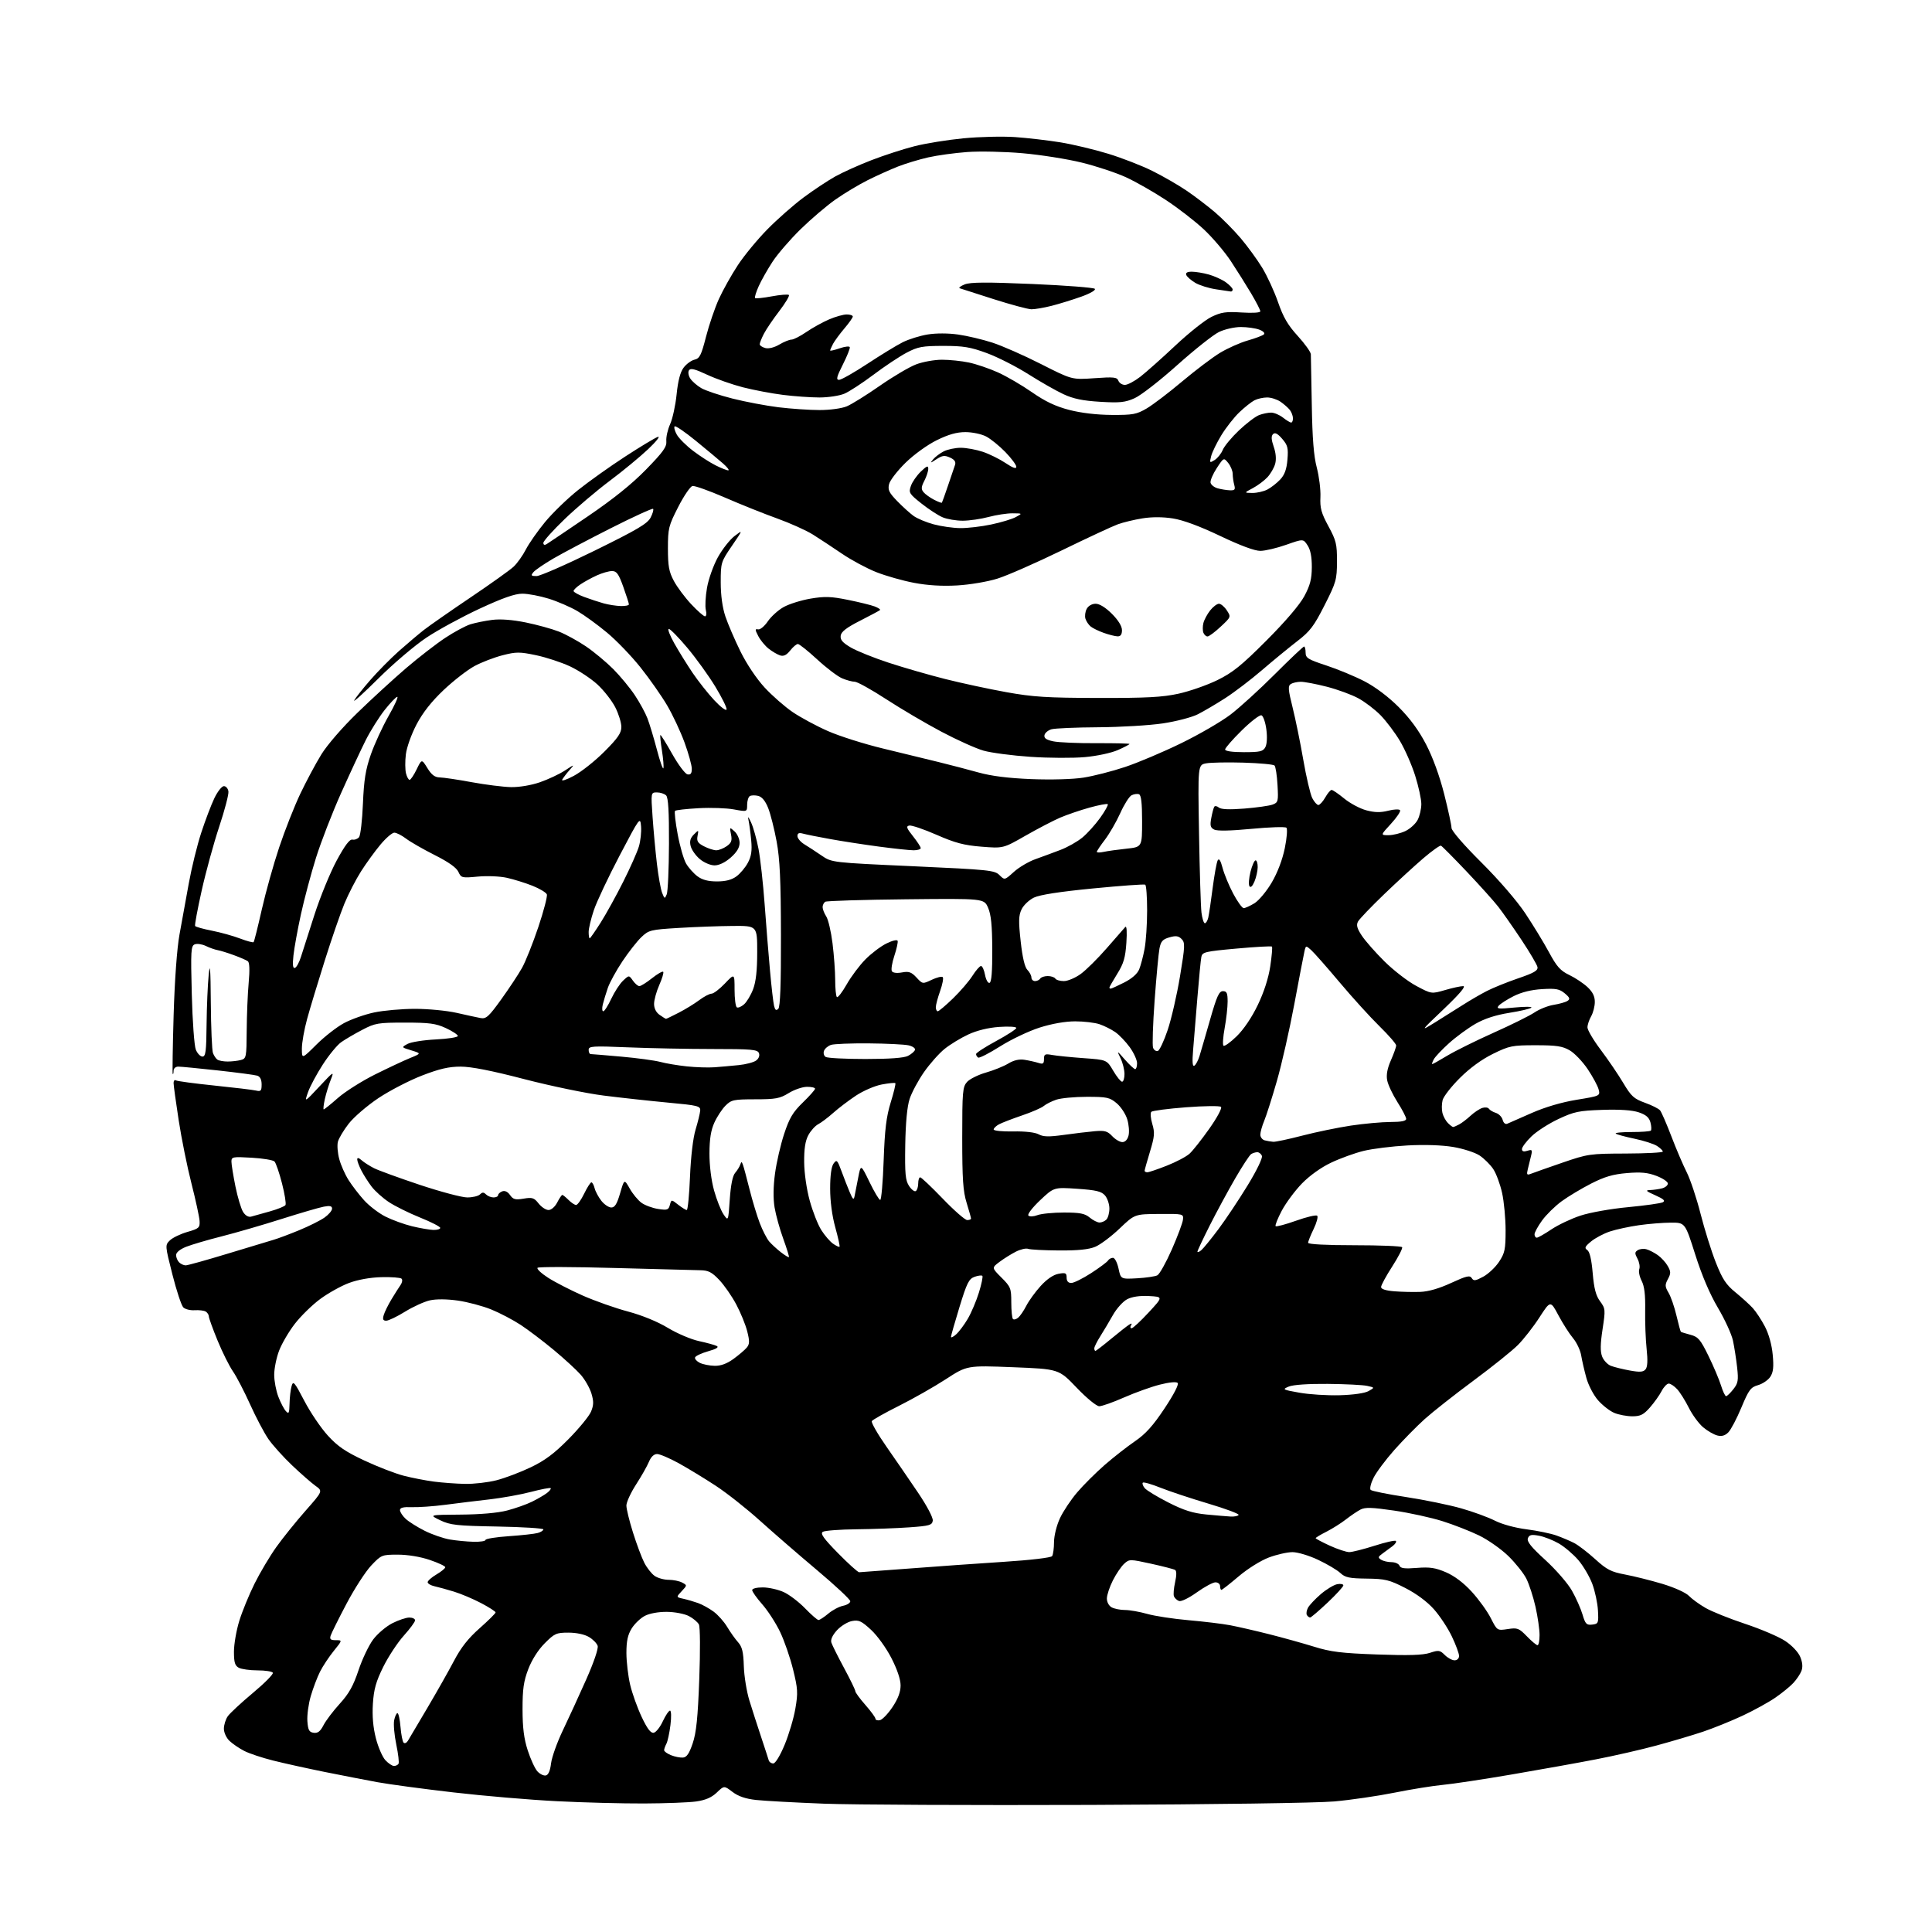 <?xml version="1.0" encoding="UTF-8" standalone="no"?>
<svg 
  version="1.1" 
  xmlns="http://www.w3.org/2000/svg" 
  xmlns:xlink="http://www.w3.org/1999/xlink" 
  xmlns:svg="http://www.w3.org/2000/svg"
  xmlns:rdf="http://www.w3.org/1999/02/22-rdf-syntax-ns#"
  xmlns:cc="http://creativecommons.org/ns#"
  xmlns:dc="http://purl.org/dc/elements/1.1/"
  viewBox="0 0 768 768"
  width="768"
  height="768"
>
<style>svg {background-color: white; }</style>"
<path stroke="none" fill="black" fill-rule="evenodd" d="M433.50,717.48C386.75,717.65 339.05,717.43 327.50,716.99C315.95,716.54 303.80,715.88 300.50,715.51C296.36,715.05 293.47,714.06 291.17,712.31C287.84,709.78 287.84,709.78 284.93,712.57C282.87,714.54 280.48,715.57 276.76,716.11C273.87,716.52 264.52,716.88 256.00,716.91C247.47,716.95 231.85,716.54 221.27,716.00C210.69,715.47 192.24,713.90 180.27,712.51C168.30,711.13 154.68,709.30 150.00,708.44C145.32,707.58 135.88,705.74 129.00,704.36C122.12,702.97 112.94,700.94 108.59,699.85C104.23,698.76 99.06,697.04 97.09,696.02C95.11,695.01 92.49,693.22 91.25,692.05C89.98,690.85 89.00,688.73 89.00,687.18C89.00,685.68 89.70,683.45 90.55,682.23C91.41,681.01 95.91,676.83 100.57,672.94C105.23,669.05 108.78,665.45 108.46,664.93C108.14,664.42 105.40,664.00 102.38,664.00C99.35,664.00 96.00,663.53 94.93,662.96C93.39,662.14 93.00,660.85 93.00,656.57C93.00,653.62 93.95,648.13 95.11,644.36C96.27,640.58 99.01,633.90 101.20,629.50C103.39,625.10 107.27,618.58 109.82,615.00C112.37,611.42 117.58,604.95 121.40,600.61C128.35,592.73 128.35,592.73 125.42,590.65C123.82,589.50 119.64,585.85 116.14,582.53C112.64,579.21 108.39,574.49 106.69,572.04C105.00,569.59 101.72,563.37 99.41,558.24C97.09,553.10 94.03,547.20 92.59,545.13C91.16,543.06 88.42,537.58 86.51,532.94C84.60,528.30 83.03,523.96 83.02,523.31C83.01,522.65 82.45,521.78 81.79,521.37C81.12,520.96 79.14,520.72 77.38,520.83C75.63,520.95 73.59,520.44 72.85,519.69C72.11,518.95 70.17,513.08 68.54,506.66C65.60,495.06 65.59,494.96 67.54,493.06C68.62,492.01 71.75,490.50 74.50,489.71C79.08,488.39 79.49,488.03 79.34,485.38C79.25,483.80 77.80,477.10 76.12,470.50C74.43,463.90 72.14,452.57 71.03,445.33C69.91,438.08 69.00,431.42 69.00,430.52C69.00,429.62 69.42,429.14 69.94,429.47C70.46,429.79 77.33,430.71 85.19,431.52C93.06,432.33 100.51,433.22 101.75,433.51C103.69,433.97 104.00,433.64 104.00,431.09C104.00,429.15 103.40,427.95 102.25,427.59C101.29,427.29 94.27,426.36 86.65,425.52C79.04,424.69 71.95,424.00 70.90,424.00C69.79,424.00 69.00,424.69 69.00,425.67C69.00,426.58 68.85,427.15 68.67,426.92C68.49,426.69 68.65,416.15 69.02,403.50C69.44,389.44 70.35,377.00 71.35,371.50C72.26,366.55 73.91,357.44 75.03,351.24C76.15,345.05 78.37,335.97 79.98,331.07C81.58,326.16 83.93,319.98 85.20,317.32C86.46,314.67 88.17,312.50 89.00,312.50C89.83,312.50 90.64,313.45 90.80,314.61C90.97,315.77 89.32,322.07 87.14,328.61C84.97,335.15 81.83,346.57 80.18,353.98C78.52,361.39 77.34,367.74 77.56,368.09C77.77,368.44 80.77,369.29 84.23,369.96C87.68,370.64 92.72,372.04 95.44,373.08C98.16,374.11 100.57,374.76 100.81,374.52C101.05,374.29 102.50,368.48 104.05,361.61C105.60,354.75 108.71,343.61 110.97,336.86C113.22,330.11 117.01,320.51 119.37,315.54C121.74,310.57 125.49,303.54 127.72,299.93C130.07,296.11 136.11,289.13 142.13,283.30C147.83,277.76 156.55,269.78 161.50,265.54C166.45,261.31 173.43,255.91 177.00,253.55C180.57,251.19 185.07,248.77 187.00,248.17C188.93,247.57 192.81,246.78 195.64,246.42C198.94,246.00 203.69,246.36 208.97,247.43C213.48,248.35 219.41,249.98 222.16,251.06C224.91,252.15 229.76,254.80 232.94,256.96C236.12,259.12 241.00,263.18 243.79,265.98C246.57,268.78 250.43,273.45 252.36,276.36C254.30,279.27 256.56,283.42 257.38,285.58C258.21,287.74 259.89,293.32 261.12,297.98C262.34,302.65 263.51,305.97 263.71,305.37C263.91,304.77 263.65,301.63 263.14,298.39C262.62,295.15 262.34,292.36 262.51,292.18C262.67,292.00 264.78,295.37 267.19,299.67C269.60,303.97 272.34,307.63 273.29,307.82C274.54,308.06 275.00,307.47 275.00,305.60C275.00,304.20 273.70,299.50 272.11,295.15C270.52,290.80 267.40,284.14 265.18,280.37C262.95,276.59 258.20,269.81 254.61,265.31C251.02,260.80 245.03,254.57 241.29,251.47C237.56,248.36 232.25,244.51 229.50,242.90C226.75,241.29 221.64,239.08 218.14,237.99C214.65,236.90 209.92,236.00 207.64,236.00C204.69,236.00 199.82,237.71 190.70,241.94C183.67,245.20 174.13,250.39 169.52,253.46C164.90,256.53 156.32,263.83 150.45,269.67C144.58,275.51 140.24,279.44 140.80,278.39C141.37,277.35 144.24,273.73 147.18,270.35C150.12,266.97 155.23,261.79 158.53,258.85C161.84,255.91 166.34,252.11 168.52,250.40C170.71,248.70 179.03,242.90 187.00,237.52C194.97,232.15 202.68,226.65 204.13,225.30C205.58,223.96 207.78,220.87 209.03,218.44C210.28,216.01 213.73,211.08 216.69,207.49C219.65,203.91 225.54,198.20 229.79,194.81C234.03,191.43 242.45,185.43 248.50,181.50C254.55,177.56 260.40,174.04 261.50,173.67C262.60,173.30 260.88,175.49 257.67,178.53C254.46,181.57 247.58,187.25 242.38,191.14C237.17,195.04 229.10,201.89 224.45,206.36C219.80,210.84 215.99,215.08 215.99,215.80C216.00,216.61 216.49,216.80 217.29,216.30C218.00,215.86 225.32,210.93 233.54,205.34C243.78,198.38 251.12,192.48 256.82,186.64C263.70,179.58 265.10,177.61 264.88,175.30C264.74,173.76 265.42,170.74 266.40,168.58C267.37,166.42 268.53,161.09 268.97,156.72C269.51,151.39 270.41,147.93 271.73,146.17C272.80,144.73 274.76,143.29 276.07,142.98C278.13,142.50 278.77,141.21 280.65,133.86C281.86,129.15 284.16,122.40 285.77,118.85C287.38,115.31 290.77,109.26 293.30,105.41C295.83,101.56 301.12,95.15 305.05,91.16C308.97,87.17 315.41,81.50 319.34,78.57C323.28,75.63 328.98,71.85 332.00,70.16C335.02,68.48 341.55,65.54 346.50,63.64C351.45,61.73 359.10,59.25 363.50,58.13C367.90,57.00 376.68,55.59 383.00,54.98C389.33,54.37 398.55,54.15 403.50,54.49C408.45,54.84 416.55,55.78 421.50,56.58C426.45,57.39 435.00,59.42 440.50,61.11C446.00,62.79 453.94,65.88 458.13,67.97C462.33,70.06 468.44,73.58 471.70,75.80C474.96,78.01 480.02,81.87 482.95,84.36C485.88,86.86 490.49,91.51 493.20,94.70C495.90,97.89 499.75,103.16 501.73,106.41C503.72,109.66 506.56,115.84 508.05,120.14C510.11,126.10 511.96,129.27 515.88,133.55C518.69,136.64 521.04,139.91 521.08,140.83C521.12,141.75 521.29,150.82 521.46,161.00C521.68,174.32 522.23,181.29 523.45,185.90C524.37,189.42 525.02,194.67 524.89,197.57C524.68,201.96 525.22,203.92 528.07,209.18C531.14,214.84 531.50,216.30 531.47,223.19C531.45,230.40 531.14,231.50 526.53,240.59C522.31,248.92 520.77,250.96 515.65,254.90C512.37,257.43 506.07,262.60 501.66,266.39C497.25,270.18 490.68,275.18 487.07,277.51C483.46,279.83 478.55,282.72 476.17,283.93C473.79,285.14 467.53,286.77 462.26,287.56C456.99,288.35 445.44,289.04 436.59,289.10C427.74,289.15 419.38,289.51 418.01,289.89C416.63,290.28 415.37,291.33 415.19,292.24C414.96,293.44 415.92,294.11 418.69,294.69C420.78,295.14 428.46,295.47 435.75,295.43C443.04,295.40 449.00,295.54 449.00,295.74C449.00,295.94 446.93,297.03 444.39,298.15C441.80,299.30 436.06,300.53 431.29,300.96C426.62,301.39 416.88,301.34 409.65,300.85C402.42,300.36 394.02,299.26 391.00,298.40C387.98,297.55 380.42,294.15 374.22,290.86C368.01,287.58 358.14,281.76 352.27,277.94C346.40,274.12 340.78,271.00 339.77,271.00C338.76,271.00 336.49,270.38 334.72,269.63C332.95,268.88 328.51,265.51 324.85,262.13C321.19,258.76 317.73,256.00 317.17,256.00C316.61,256.00 315.23,257.16 314.12,258.58C312.68,260.40 311.51,260.98 310.12,260.54C309.05,260.20 306.99,259.00 305.56,257.87C304.13,256.74 302.27,254.49 301.43,252.86C300.09,250.27 300.08,249.93 301.37,250.19C302.18,250.36 303.90,248.93 305.20,247.02C306.50,245.10 309.33,242.53 311.50,241.32C313.67,240.10 318.50,238.59 322.22,237.96C327.84,237.01 330.38,237.10 337.03,238.45C341.45,239.34 346.24,240.52 347.67,241.06C349.10,241.61 350.08,242.26 349.83,242.50C349.59,242.74 346.04,244.64 341.95,246.72C336.55,249.46 334.41,251.10 334.19,252.67C333.95,254.33 334.91,255.45 338.23,257.40C340.63,258.80 347.43,261.53 353.35,263.47C359.26,265.41 369.37,268.32 375.80,269.94C382.24,271.56 393.12,273.90 400.00,275.14C410.62,277.06 416.11,277.40 436.50,277.45C455.81,277.49 462.06,277.16 468.50,275.75C472.90,274.78 479.84,272.36 483.92,270.36C490.02,267.37 493.51,264.56 503.44,254.61C510.98,247.05 516.64,240.43 518.48,237.00C520.80,232.68 521.44,230.20 521.47,225.46C521.49,221.39 520.94,218.56 519.78,216.80C518.07,214.17 518.07,214.17 511.28,216.56C507.55,217.88 502.93,218.97 501.00,218.98C498.76,218.99 493.02,216.86 485.00,213.03C476.88,209.16 470.31,206.73 466.25,206.09C462.26,205.46 457.88,205.45 454.12,206.06C450.88,206.58 446.49,207.64 444.37,208.41C442.24,209.18 432.18,213.86 422.00,218.82C411.82,223.77 400.35,228.81 396.50,230.01C392.59,231.24 385.53,232.43 380.50,232.72C374.53,233.06 368.76,232.72 363.36,231.69C358.88,230.85 352.13,228.93 348.36,227.44C344.59,225.95 338.45,222.66 334.72,220.12C330.99,217.58 325.78,214.15 323.15,212.50C320.52,210.85 314.12,207.97 308.93,206.10C303.74,204.24 294.41,200.50 288.18,197.79C281.96,195.09 276.15,193.02 275.28,193.19C274.41,193.36 271.86,197.10 269.61,201.50C265.77,209.01 265.52,210.03 265.51,218.00C265.51,225.00 265.92,227.28 267.85,230.89C269.13,233.31 272.23,237.47 274.73,240.14C277.23,242.81 279.71,245.00 280.25,245.00C280.78,245.00 280.94,243.88 280.58,242.48C280.23,241.09 280.44,237.11 281.05,233.64C281.65,230.17 283.60,224.71 285.37,221.51C287.15,218.30 290.13,214.51 291.99,213.09C295.38,210.50 295.38,210.50 290.94,217.00C286.60,223.36 286.50,223.68 286.50,231.50C286.50,236.61 287.17,241.49 288.34,245.00C289.35,248.03 292.05,254.30 294.34,258.95C296.80,263.95 300.73,269.81 303.95,273.30C306.94,276.54 311.98,280.95 315.13,283.09C318.29,285.23 324.60,288.63 329.16,290.63C333.72,292.64 343.54,295.75 350.98,297.54C358.42,299.34 368.32,301.75 373.00,302.90C377.68,304.05 384.88,305.93 389.00,307.08C394.11,308.50 400.80,309.34 410.00,309.71C417.95,310.02 426.46,309.78 430.69,309.12C434.65,308.50 442.08,306.61 447.19,304.90C452.31,303.20 462.35,298.95 469.50,295.46C476.65,291.98 485.48,286.85 489.12,284.08C492.77,281.30 500.71,274.07 506.76,268.01C512.82,261.96 518.05,257.00 518.39,257.00C518.73,257.00 519.00,258.09 519.00,259.42C519.00,261.56 519.94,262.14 527.25,264.54C531.79,266.03 538.62,268.87 542.44,270.85C546.71,273.06 551.92,276.99 555.99,281.06C560.47,285.54 564.00,290.34 566.89,295.91C569.57,301.06 572.26,308.45 574.09,315.67C575.69,322.02 577.00,328.07 577.00,329.13C577.00,330.24 581.93,335.94 588.80,342.77C595.74,349.67 602.94,358.00 606.28,363.00C609.40,367.68 613.65,374.65 615.73,378.50C618.83,384.26 620.26,385.87 623.83,387.58C626.21,388.72 629.47,390.90 631.08,392.41C633.14,394.36 633.99,396.10 633.96,398.33C633.95,400.08 633.29,402.62 632.50,404.00C631.71,405.38 631.05,407.35 631.04,408.39C631.02,409.43 633.41,413.48 636.36,417.39C639.30,421.30 643.32,427.21 645.29,430.53C648.42,435.79 649.52,436.79 653.88,438.36C656.64,439.35 659.34,440.71 659.90,441.38C660.46,442.05 662.47,446.68 664.38,451.67C666.28,456.66 669.03,463.09 670.48,465.96C671.93,468.82 674.41,476.25 675.99,482.46C677.57,488.67 680.30,497.40 682.07,501.87C684.69,508.49 686.13,510.68 689.89,513.74C692.42,515.81 695.52,518.62 696.77,520.00C698.03,521.38 700.19,524.66 701.57,527.30C703.11,530.24 704.32,534.58 704.68,538.51C705.14,543.40 704.91,545.48 703.73,547.29C702.88,548.59 700.68,550.09 698.86,550.61C695.92,551.45 695.17,552.46 692.22,559.53C690.40,563.91 688.06,568.35 687.04,569.38C685.74,570.69 684.42,571.07 682.67,570.63C681.29,570.28 678.75,568.82 677.03,567.37C675.31,565.92 672.75,562.44 671.34,559.62C669.93,556.80 667.85,553.49 666.72,552.25C665.58,551.01 664.07,550.00 663.35,550.00C662.64,550.00 661.36,551.34 660.51,552.99C659.66,554.63 657.57,557.55 655.88,559.49C653.33,562.38 652.10,563.00 648.86,563.00C646.70,563.00 643.48,562.39 641.70,561.65C639.92,560.91 637.03,558.65 635.26,556.64C633.49,554.63 631.40,550.64 630.61,547.75C629.81,544.86 628.88,540.83 628.54,538.78C628.20,536.73 626.75,533.67 625.32,531.96C623.88,530.26 621.28,526.18 619.52,522.90C616.33,516.92 616.33,516.92 611.94,523.71C609.53,527.44 605.67,532.38 603.37,534.68C601.07,536.99 593.10,543.37 585.66,548.88C578.23,554.38 569.53,561.24 566.32,564.12C563.12,567.00 557.68,572.54 554.23,576.43C550.78,580.32 547.08,585.29 546.00,587.47C544.92,589.65 544.40,591.80 544.86,592.26C545.31,592.71 551.65,593.99 558.96,595.10C566.26,596.22 576.12,598.24 580.87,599.60C585.62,600.95 591.66,603.16 594.29,604.51C597.09,605.93 602.29,607.35 606.79,607.92C611.03,608.46 616.36,609.56 618.64,610.36C620.91,611.17 624.12,612.53 625.77,613.38C627.41,614.23 631.18,617.12 634.13,619.80C638.73,623.98 640.43,624.85 646.00,625.90C649.58,626.57 656.26,628.25 660.86,629.62C665.63,631.06 670.13,633.09 671.36,634.37C672.54,635.60 675.52,637.77 678.00,639.19C680.48,640.62 687.57,643.46 693.77,645.52C699.97,647.58 707.12,650.63 709.65,652.31C712.32,654.08 714.82,656.72 715.62,658.63C716.53,660.80 716.69,662.68 716.10,664.20C715.62,665.47 714.16,667.64 712.86,669.03C711.56,670.42 708.33,673.06 705.67,674.88C703.02,676.71 697.17,679.92 692.67,682.03C688.18,684.13 681.12,686.98 677.00,688.37C672.88,689.75 664.55,692.22 658.50,693.86C652.45,695.50 641.65,697.97 634.50,699.35C627.35,700.74 612.27,703.44 601.00,705.37C589.73,707.30 577.35,709.17 573.50,709.52C569.65,709.88 561.05,711.26 554.39,712.60C547.72,713.94 536.92,715.52 530.39,716.10C523.53,716.71 482.50,717.30 433.50,717.48zM216.94,705.78C217.97,705.58 218.69,703.96 219.05,700.99C219.35,698.52 221.45,692.63 223.72,687.90C225.98,683.17 230.16,674.08 233.00,667.69C236.04,660.85 237.92,655.33 237.58,654.26C237.26,653.25 235.70,651.66 234.10,650.72C232.35,649.68 229.11,649.00 225.96,649.00C221.14,649.00 220.41,649.33 216.52,653.25C213.92,655.86 211.41,659.81 210.00,663.50C208.15,668.33 207.71,671.45 207.72,679.50C207.73,686.83 208.28,691.19 209.79,695.83C210.92,699.32 212.64,703.05 213.61,704.12C214.58,705.20 216.08,705.94 216.94,705.78zM156.62,702.00C157.31,702.00 158.12,701.61 158.42,701.13C158.71,700.66 158.31,697.21 157.53,693.48C156.75,689.75 156.37,685.41 156.68,683.85C156.99,682.28 157.59,681.00 158.00,681.00C158.41,681.00 158.96,683.47 159.21,686.50C159.46,689.52 160.02,692.34 160.45,692.75C160.88,693.16 161.64,692.83 162.14,692.00C162.63,691.17 166.10,685.33 169.84,679.00C173.58,672.67 178.37,664.20 180.49,660.17C183.24,654.92 186.14,651.24 190.67,647.24C194.15,644.16 197.00,641.34 197.00,640.96C197.00,640.59 194.41,638.92 191.25,637.26C188.09,635.60 183.25,633.55 180.50,632.71C177.75,631.87 174.26,630.90 172.75,630.57C171.24,630.24 170.00,629.51 170.00,628.95C170.00,628.39 171.57,627.00 173.50,625.87C175.43,624.73 177.00,623.44 177.00,622.99C177.00,622.55 174.21,621.24 170.81,620.09C167.05,618.82 162.07,618.00 158.13,618.00C151.80,618.00 151.57,618.10 147.58,622.30C145.34,624.67 140.92,631.50 137.76,637.48C134.60,643.46 131.76,649.18 131.44,650.18C130.98,651.63 131.41,652.00 133.50,652.00C136.13,652.00 136.13,652.00 132.69,656.25C130.79,658.59 128.33,662.31 127.21,664.53C126.10,666.75 124.44,671.12 123.53,674.24C122.62,677.36 122.02,681.85 122.19,684.21C122.45,687.75 122.88,688.55 124.69,688.81C126.32,689.04 127.32,688.27 128.59,685.81C129.52,683.99 132.43,680.14 135.06,677.26C138.71,673.25 140.45,670.14 142.51,663.96C143.99,659.52 146.62,654.01 148.36,651.70C150.10,649.39 153.53,646.49 155.98,645.25C158.42,644.01 161.45,643.00 162.71,643.00C163.97,643.00 165.00,643.50 165.00,644.10C165.00,644.71 162.98,647.46 160.50,650.21C158.03,652.96 154.36,658.54 152.35,662.60C149.46,668.45 148.60,671.51 148.23,677.27C147.92,682.16 148.31,686.66 149.42,690.99C150.33,694.54 152.04,698.47 153.21,699.72C154.39,700.98 155.92,702.00 156.62,702.00zM307.38,701.00C308.22,701.00 310.09,697.94 311.89,693.61C313.58,689.54 315.51,683.06 316.17,679.20C317.25,672.93 317.15,671.30 315.26,663.65C314.11,658.96 311.79,652.24 310.11,648.74C308.44,645.23 305.25,640.30 303.04,637.78C300.82,635.26 299.00,632.70 299.00,632.10C299.00,631.47 300.82,631.01 303.25,631.02C305.59,631.03 309.31,631.87 311.52,632.87C313.74,633.88 317.56,636.79 320.02,639.33C322.49,641.88 324.89,643.97 325.36,643.98C325.83,643.99 327.58,642.85 329.25,641.45C330.91,640.04 333.57,638.64 335.14,638.32C336.71,638.01 338.00,637.19 338.00,636.51C338.00,635.83 332.04,630.26 324.75,624.13C317.46,618.00 307.23,609.13 302.00,604.41C296.77,599.70 288.90,593.48 284.50,590.60C280.10,587.72 273.50,583.70 269.84,581.68C266.17,579.66 262.29,578.00 261.21,578.00C259.95,578.00 258.78,579.12 257.96,581.09C257.26,582.79 254.95,586.86 252.84,590.12C250.73,593.39 249.00,597.15 249.00,598.48C249.00,599.81 250.18,604.63 251.62,609.20C253.05,613.76 255.07,619.16 256.10,621.18C257.13,623.21 258.98,625.57 260.21,626.43C261.44,627.30 263.95,628.00 265.79,628.00C267.63,628.00 270.04,628.49 271.16,629.09C273.18,630.17 273.18,630.18 270.97,632.53C268.75,634.90 268.75,634.90 271.62,635.53C273.21,635.88 275.85,636.65 277.50,637.24C279.15,637.83 281.92,639.36 283.66,640.64C285.39,641.91 287.83,644.65 289.07,646.73C290.31,648.80 292.25,651.54 293.39,652.81C295.02,654.63 295.51,656.66 295.68,662.31C295.80,666.26 296.80,672.42 297.90,676.00C299.00,679.58 301.10,686.10 302.57,690.50C304.03,694.90 305.39,699.06 305.58,699.75C305.78,700.44 306.58,701.00 307.38,701.00zM271.50,698.66C272.98,698.54 273.98,697.07 275.36,693.00C276.79,688.78 277.40,682.86 277.97,667.50C278.39,656.17 278.33,646.75 277.83,645.76C277.34,644.80 275.53,643.29 273.81,642.40C272.08,641.51 268.19,640.76 265.09,640.74C261.78,640.71 258.21,641.35 256.35,642.32C254.61,643.22 252.25,645.48 251.10,647.34C249.54,649.87 249.00,652.36 249.01,657.12C249.02,660.63 249.69,666.29 250.49,669.70C251.29,673.10 253.36,678.87 255.07,682.50C257.29,687.20 258.67,689.02 259.85,688.80C260.76,688.64 262.39,686.59 263.47,684.25C264.56,681.91 265.85,680.00 266.34,680.00C266.84,680.00 266.92,682.52 266.51,685.75C266.12,688.91 265.39,692.26 264.90,693.18C264.40,694.11 264.00,695.26 264.00,695.74C264.00,696.22 265.24,697.11 266.75,697.72C268.26,698.33 270.40,698.75 271.50,698.66zM349.75,683.81C350.71,683.63 352.96,681.30 354.75,678.63C356.99,675.28 358.00,672.60 358.00,669.99C358.00,667.59 356.65,663.59 354.33,659.08C352.29,655.10 348.71,650.14 346.24,647.87C342.44,644.36 341.37,643.87 338.66,644.39C336.92,644.72 334.24,646.38 332.70,648.06C330.91,650.03 330.11,651.79 330.48,652.95C330.80,653.95 333.07,658.50 335.53,663.06C337.99,667.62 340.00,671.76 340.00,672.27C340.00,672.78 341.80,675.24 344.00,677.74C346.20,680.24 348.00,682.70 348.00,683.21C348.00,683.73 348.79,684.00 349.75,683.81zM578.22,660.00C579.25,660.00 580.00,659.26 580.00,658.25C580.00,657.29 578.71,653.80 577.13,650.50C575.56,647.20 572.35,642.34 570.00,639.70C567.33,636.69 563.07,633.53 558.62,631.25C552.23,627.99 550.66,627.61 543.29,627.52C536.36,627.44 534.72,627.09 532.79,625.28C531.53,624.10 527.58,621.76 524.00,620.07C520.39,618.36 515.85,617.00 513.79,617.00C511.75,617.00 507.53,617.95 504.41,619.12C501.18,620.33 496.02,623.55 492.40,626.62C488.91,629.58 485.82,632.00 485.53,632.00C485.24,632.00 485.00,631.33 485.00,630.50C485.00,629.67 484.17,629.00 483.16,629.00C482.15,629.00 478.81,630.80 475.74,633.00C472.54,635.29 469.52,636.75 468.66,636.42C467.83,636.10 466.93,635.26 466.66,634.55C466.38,633.83 466.59,631.32 467.12,628.96C467.73,626.23 467.74,624.45 467.13,624.08C466.60,623.75 462.30,622.64 457.57,621.60C449.14,619.75 448.93,619.75 446.88,621.61C445.73,622.65 443.71,625.62 442.39,628.22C441.08,630.81 440.00,634.06 440.00,635.43C440.00,636.88 440.81,638.37 441.93,638.96C443.00,639.53 445.38,640.00 447.22,640.00C449.06,640.00 453.02,640.70 456.03,641.55C459.04,642.41 466.45,643.53 472.50,644.06C478.55,644.59 485.98,645.48 489.00,646.06C492.02,646.63 499.00,648.23 504.50,649.62C510.00,651.01 518.05,653.25 522.40,654.60C528.95,656.64 533.21,657.17 547.43,657.68C560.00,658.13 565.58,657.96 568.39,657.04C571.88,655.88 572.40,655.96 574.33,657.89C575.49,659.05 577.24,660.00 578.22,660.00zM611.20,654.00C611.64,654.00 612.00,652.18 612.00,649.95C612.00,647.72 611.27,642.66 610.38,638.70C609.48,634.74 607.85,629.72 606.75,627.54C605.65,625.36 602.42,621.31 599.58,618.54C596.73,615.77 591.50,612.09 587.95,610.37C584.40,608.64 577.84,606.08 573.36,604.67C568.88,603.26 560.25,601.37 554.17,600.48C545.35,599.19 542.66,599.11 540.81,600.08C539.54,600.74 536.92,602.51 535.00,604.01C533.08,605.51 529.59,607.70 527.25,608.89C524.91,610.07 523.00,611.22 523.00,611.45C523.00,611.67 525.53,613.01 528.62,614.43C531.71,615.84 535.20,616.99 536.37,616.99C537.54,616.98 542.05,615.84 546.39,614.46C550.72,613.07 554.55,612.21 554.88,612.55C555.22,612.89 554.60,613.84 553.50,614.66C552.40,615.49 550.60,616.81 549.50,617.61C547.78,618.85 547.71,619.19 549.00,620.01C549.83,620.54 551.69,620.98 553.14,620.98C554.60,620.99 556.03,621.63 556.32,622.39C556.73,623.45 558.35,623.66 563.21,623.27C568.36,622.86 570.57,623.19 574.81,625.01C578.19,626.47 581.82,629.21 585.07,632.77C587.84,635.80 591.24,640.51 592.62,643.24C595.14,648.21 595.14,648.21 599.35,647.58C603.22,646.99 603.82,647.22 606.97,650.47C608.85,652.41 610.75,654.00 611.20,654.00zM632.92,645.80C635.37,645.51 635.49,645.24 635.21,640.19C635.06,637.27 634.04,632.51 632.96,629.61C631.87,626.71 629.37,622.46 627.41,620.16C625.44,617.87 621.96,614.90 619.67,613.57C617.37,612.24 613.82,610.84 611.76,610.47C608.75,609.91 607.89,610.11 607.36,611.49C606.88,612.77 608.66,614.99 614.30,620.13C618.47,623.94 623.22,629.41 624.85,632.28C626.48,635.15 628.38,639.43 629.08,641.80C630.19,645.57 630.66,646.06 632.92,645.80zM520.81,642.98C520.43,642.99 519.85,642.56 519.51,642.02C519.18,641.48 519.37,640.17 519.94,639.11C520.51,638.05 522.81,635.61 525.04,633.69C527.28,631.78 530.21,630.00 531.56,629.74C532.90,629.49 534.00,629.70 534.00,630.21C534.00,630.73 531.19,633.80 527.75,637.05C524.31,640.29 521.19,642.96 520.81,642.98zM341.53,624.99C342.07,624.98 351.05,624.31 361.50,623.51C371.95,622.70 388.82,621.51 399.00,620.85C409.74,620.16 417.81,619.20 418.23,618.58C418.64,617.98 418.98,615.48 418.99,613.00C419.01,610.43 420.02,606.36 421.36,603.50C422.64,600.75 425.73,596.12 428.22,593.21C430.71,590.29 435.62,585.41 439.12,582.35C442.63,579.30 448.05,575.05 451.17,572.92C455.42,570.01 458.36,566.74 462.94,559.84C466.62,554.31 468.69,550.29 468.14,549.74C467.59,549.19 464.76,549.46 461.02,550.42C457.60,551.29 451.23,553.58 446.85,555.50C442.48,557.43 438.04,559.00 436.97,559.00C435.88,559.00 431.98,555.80 427.97,551.61C420.90,544.21 420.90,544.21 402.66,543.49C384.42,542.77 384.42,542.77 375.96,548.27C371.31,551.29 362.92,556.05 357.33,558.85C351.73,561.65 346.89,564.38 346.56,564.91C346.23,565.44 348.88,570.07 352.46,575.19C356.03,580.31 361.69,588.54 365.02,593.48C368.52,598.68 370.96,603.32 370.79,604.48C370.53,606.28 369.51,606.57 361.50,607.14C356.55,607.50 347.10,607.84 340.50,607.91C333.90,607.98 327.86,608.43 327.09,608.92C325.99,609.62 327.35,611.52 333.12,617.41C337.22,621.58 341.00,624.99 341.53,624.99zM188.25,612.88C190.86,612.95 193.00,612.62 193.00,612.15C193.00,611.68 197.16,611.01 202.25,610.66C207.34,610.31 212.51,609.74 213.75,609.39C214.99,609.05 216.00,608.40 216.00,607.96C216.00,607.52 207.79,607.01 197.75,606.82C181.52,606.53 179.00,606.25 175.00,604.33C170.50,602.17 170.50,602.17 183.04,602.08C190.83,602.03 197.84,601.42 201.54,600.46C204.82,599.61 209.30,598.03 211.50,596.94C213.70,595.85 216.37,594.30 217.43,593.49C218.49,592.68 219.15,591.82 218.90,591.57C218.65,591.32 215.11,591.99 211.04,593.06C206.97,594.13 199.55,595.46 194.57,596.03C189.58,596.60 181.68,597.56 177.00,598.18C172.32,598.79 166.36,599.21 163.75,599.12C160.33,598.99 159.00,599.32 159.00,600.29C159.00,601.04 160.01,602.60 161.25,603.75C162.49,604.91 165.90,607.05 168.83,608.52C171.77,609.99 176.27,611.54 178.83,611.98C181.40,612.41 185.64,612.82 188.25,612.88zM489.19,602.85C490.67,602.93 492.10,602.65 492.37,602.21C492.63,601.78 487.21,599.75 480.31,597.70C473.41,595.65 464.86,592.81 461.31,591.39C457.76,589.97 454.60,589.06 454.29,589.38C453.97,589.69 454.32,590.68 455.05,591.56C455.79,592.45 460.01,595.01 464.44,597.26C470.58,600.38 474.16,601.51 479.50,602.03C483.35,602.40 487.71,602.77 489.19,602.85zM184.86,589.87C188.35,589.94 193.98,589.29 197.36,588.43C200.74,587.56 206.86,585.25 210.97,583.28C216.60,580.59 220.31,577.82 226.02,572.04C230.20,567.81 234.21,562.91 234.95,561.13C236.01,558.55 236.05,557.09 235.10,553.93C234.44,551.75 232.53,548.40 230.85,546.48C229.17,544.57 224.35,540.14 220.15,536.65C215.94,533.16 210.03,528.67 207.00,526.68C203.97,524.69 198.70,521.92 195.27,520.53C191.84,519.14 185.87,517.55 181.99,517.00C177.61,516.38 173.42,516.35 170.89,516.91C168.65,517.42 164.20,519.44 161.01,521.41C157.81,523.39 154.45,525.00 153.53,525.00C152.27,525.00 152.03,524.45 152.54,522.75C152.91,521.51 154.29,518.70 155.62,516.50C156.95,514.30 158.57,511.73 159.23,510.80C159.89,509.86 160.07,508.74 159.63,508.30C159.19,507.86 155.58,507.59 151.60,507.69C147.12,507.81 142.23,508.69 138.71,510.01C135.60,511.17 130.45,514.04 127.28,516.38C124.10,518.73 119.56,523.17 117.18,526.26C114.80,529.34 111.99,534.15 110.93,536.95C109.87,539.74 109.00,544.03 109.00,546.49C109.00,548.95 109.74,552.88 110.65,555.23C111.55,557.58 112.90,560.16 113.65,560.96C114.80,562.21 115.01,561.78 115.10,557.96C115.15,555.51 115.52,552.38 115.91,551.00C116.54,548.75 117.05,549.33 120.97,556.85C123.36,561.44 127.57,567.65 130.32,570.66C134.26,574.98 137.35,577.08 144.86,580.59C150.10,583.04 157.10,585.75 160.42,586.61C163.73,587.47 169.16,588.52 172.47,588.96C175.79,589.39 181.36,589.80 184.86,589.87zM532.50,554.63C537.94,554.48 542.49,553.83 544.00,552.99C546.50,551.58 546.50,551.58 543.50,550.91C541.85,550.54 534.79,550.18 527.82,550.12C520.07,550.05 514.03,550.46 512.32,551.18C509.62,552.31 509.79,552.41 516.50,553.61C520.35,554.31 527.55,554.76 532.50,554.63zM686.15,555.00C686.54,555.00 687.83,553.76 689.02,552.25C690.92,549.85 691.11,548.74 690.53,543.50C690.16,540.20 689.42,535.44 688.88,532.92C688.35,530.40 685.67,524.55 682.93,519.92C679.69,514.44 676.53,507.05 673.90,498.75C669.86,486.00 669.86,486.00 664.18,486.02C661.06,486.03 655.35,486.49 651.50,487.04C647.65,487.59 642.48,488.70 640.00,489.52C637.52,490.34 634.15,492.12 632.50,493.48C630.03,495.51 629.76,496.12 630.96,496.91C631.93,497.55 632.65,500.63 633.12,506.07C633.65,512.21 634.38,515.03 636.05,517.28C638.19,520.18 638.23,520.60 637.04,528.40C636.14,534.31 636.10,537.25 636.88,539.27C637.48,540.79 639.05,542.45 640.38,542.95C641.71,543.46 645.09,544.29 647.89,544.80C651.88,545.52 653.23,545.42 654.13,544.34C654.92,543.39 655.05,540.82 654.56,536.23C654.16,532.53 653.90,525.60 653.98,520.83C654.09,514.68 653.68,511.28 652.57,509.14C651.72,507.48 651.30,505.39 651.64,504.50C651.98,503.60 651.66,501.74 650.93,500.37C649.79,498.25 649.81,497.73 651.05,496.96C651.85,496.46 653.40,496.30 654.50,496.61C655.60,496.91 657.62,497.96 659.00,498.93C660.38,499.90 662.16,501.85 662.96,503.27C664.22,505.49 664.23,506.20 663.02,508.46C661.79,510.76 661.82,511.43 663.29,513.92C664.21,515.47 665.62,519.55 666.42,522.98C667.22,526.40 668.01,529.31 668.19,529.43C668.36,529.56 670.08,530.08 672.00,530.60C675.07,531.42 675.95,532.46 679.16,539.02C681.17,543.13 683.40,548.41 684.13,550.75C684.85,553.09 685.76,555.00 686.15,555.00zM284.10,542.93C286.55,542.98 288.95,542.09 291.60,540.17C293.74,538.61 296.12,536.58 296.87,535.67C297.99,534.31 298.02,533.13 297.04,529.25C296.39,526.64 294.42,521.82 292.67,518.53C290.93,515.25 287.88,510.86 285.90,508.78C282.98,505.70 281.59,504.99 278.40,504.94C276.26,504.91 261.00,504.51 244.50,504.05C228.00,503.58 214.14,503.54 213.69,503.96C213.25,504.38 215.14,506.16 217.89,507.93C220.65,509.70 226.86,512.89 231.70,515.03C236.54,517.16 244.61,520.01 249.63,521.35C255.21,522.84 261.39,525.37 265.49,527.85C269.19,530.08 274.75,532.45 277.86,533.11C280.96,533.78 284.14,534.65 284.93,535.05C285.88,535.54 284.74,536.24 281.51,537.15C278.84,537.91 276.50,539.01 276.30,539.60C276.10,540.19 276.97,541.16 278.22,541.77C279.47,542.37 282.12,542.90 284.10,542.93zM435.45,537.00C435.69,537.00 438.51,534.84 441.70,532.19C444.89,529.55 448.13,527.01 448.90,526.54C449.86,525.96 450.08,526.06 449.60,526.85C449.20,527.48 449.31,528.00 449.83,528.00C450.36,528.00 453.39,525.19 456.58,521.75C462.37,515.50 462.37,515.50 456.73,515.20C453.06,515.01 450.04,515.45 448.08,516.46C446.43,517.31 443.87,520.15 442.40,522.76C440.92,525.37 438.66,529.18 437.36,531.23C436.06,533.28 435.00,535.42 435.00,535.98C435.00,536.54 435.20,537.00 435.45,537.00zM380.10,530.41C381.26,529.36 383.34,526.57 384.72,524.22C386.10,521.86 388.09,517.18 389.13,513.82C390.18,510.45 390.79,507.46 390.50,507.17C390.20,506.87 388.80,507.05 387.38,507.56C385.15,508.37 384.33,510.02 381.43,519.50C379.58,525.55 378.05,530.91 378.03,531.40C378.02,531.90 378.95,531.45 380.10,530.41zM404.73,523.81C405.51,523.16 406.97,521.03 407.97,519.07C408.97,517.10 411.52,513.58 413.64,511.24C416.11,508.51 418.68,506.75 420.75,506.36C423.59,505.83 424.00,506.02 424.00,507.88C424.00,509.27 424.63,510.00 425.84,510.00C426.86,510.00 430.41,508.24 433.72,506.10C437.04,503.95 440.06,501.70 440.44,501.10C440.81,500.49 441.70,500.00 442.42,500.00C443.14,500.00 444.12,501.90 444.63,504.25C445.53,508.50 445.53,508.50 452.02,508.14C455.58,507.94 459.21,507.41 460.08,506.95C460.95,506.48 463.54,501.86 465.83,496.66C468.11,491.47 470.10,486.15 470.24,484.86C470.50,482.52 470.41,482.50 460.78,482.57C451.07,482.63 451.07,482.63 445.07,488.35C441.77,491.50 437.42,494.76 435.40,495.61C432.82,496.69 428.50,497.13 420.95,497.08C415.04,497.04 409.51,496.75 408.69,496.43C407.86,496.12 405.68,496.62 403.84,497.55C402.00,498.48 399.08,500.30 397.35,501.60C394.19,503.96 394.19,503.96 398.10,507.86C401.76,511.52 402.00,512.13 402.00,517.72C402.00,520.99 402.30,523.96 402.66,524.32C403.02,524.69 403.95,524.45 404.73,523.81zM564.51,513.55C567.80,513.44 572.05,512.21 576.84,510.00C582.92,507.20 584.30,506.87 585.04,508.06C585.79,509.28 586.48,509.19 589.60,507.51C591.62,506.43 594.45,503.76 595.89,501.59C598.19,498.11 598.50,496.64 598.50,489.07C598.50,484.36 597.87,477.65 597.10,474.17C596.32,470.69 594.74,466.42 593.57,464.69C592.41,462.96 589.99,460.56 588.21,459.36C586.42,458.15 581.72,456.63 577.73,455.95C573.20,455.19 566.39,454.96 559.50,455.33C553.45,455.66 545.61,456.63 542.09,457.49C538.56,458.35 532.71,460.47 529.09,462.20C525.07,464.11 520.55,467.36 517.50,470.50C514.75,473.35 511.16,478.19 509.52,481.27C507.89,484.36 506.79,487.12 507.08,487.42C507.38,487.71 511.05,486.73 515.24,485.24C519.43,483.74 523.20,482.86 523.61,483.28C524.03,483.70 523.39,486.07 522.19,488.55C520.98,491.03 520.00,493.49 520.00,494.03C520.00,494.62 527.15,495.00 538.44,495.00C548.58,495.00 557.10,495.35 557.37,495.78C557.63,496.22 555.86,499.67 553.43,503.45C550.99,507.23 549.00,510.91 549.00,511.61C549.00,512.44 550.86,513.04 554.25,513.31C557.14,513.54 561.76,513.65 564.51,513.55zM73.82,503.00C74.59,503.00 82.04,500.92 90.37,498.39C98.69,495.85 106.93,493.36 108.68,492.86C110.43,492.36 115.06,490.63 118.97,489.01C122.88,487.40 127.41,485.13 129.04,483.97C130.67,482.81 132.00,481.23 132.00,480.46C132.00,479.41 131.16,479.21 128.75,479.66C126.96,479.99 119.38,482.20 111.91,484.57C104.43,486.95 93.72,490.05 88.09,491.48C82.47,492.90 76.10,494.78 73.94,495.64C71.53,496.61 70.00,497.87 70.00,498.91C70.00,499.84 70.54,501.14 71.20,501.80C71.86,502.46 73.04,503.00 73.82,503.00zM313.61,499.73C313.77,499.56 312.76,496.29 311.37,492.46C309.97,488.63 308.42,483.02 307.91,480.00C307.32,476.44 307.38,471.67 308.08,466.50C308.67,462.10 310.30,455.01 311.71,450.75C313.80,444.42 315.16,442.13 319.13,438.27C321.81,435.68 324.00,433.20 324.00,432.78C324.00,432.35 322.54,432.01 320.75,432.03C318.96,432.05 315.70,433.17 313.50,434.53C310.00,436.68 308.33,436.99 300.20,436.99C291.62,437.00 290.72,437.19 288.40,439.51C287.02,440.88 285.03,443.92 283.97,446.26C282.59,449.30 282.04,452.78 282.02,458.52C282.01,463.32 282.74,469.22 283.85,473.22C284.87,476.89 286.56,481.16 287.60,482.70C289.50,485.50 289.50,485.50 290.10,476.75C290.49,471.08 291.23,467.38 292.22,466.25C293.05,465.29 293.97,463.82 294.25,463.00C294.71,461.67 294.83,461.67 295.32,463.00C295.63,463.82 296.80,468.18 297.93,472.69C299.06,477.19 300.90,483.27 302.01,486.19C303.13,489.11 304.82,492.40 305.77,493.51C306.72,494.61 308.81,496.53 310.40,497.77C312.00,499.01 313.44,499.89 313.61,499.73zM477.51,496.99C478.34,496.30 481.41,492.54 484.34,488.62C487.27,484.70 492.48,476.88 495.93,471.24C499.50,465.41 501.96,460.34 501.63,459.49C501.32,458.67 500.49,458.01 499.78,458.02C499.08,458.02 497.98,458.36 497.35,458.77C496.71,459.17 493.85,463.55 490.98,468.50C488.11,473.45 483.57,481.85 480.88,487.18C478.20,492.50 476.00,497.17 476.00,497.55C476.00,497.93 476.68,497.68 477.51,496.99zM333.73,495.60C333.92,495.41 333.16,491.94 332.04,487.90C330.76,483.29 330.00,477.52 330.00,472.46C330.00,467.24 330.48,463.73 331.36,462.53C332.60,460.83 332.86,461.07 334.52,465.59C335.51,468.29 336.99,472.07 337.81,474.00C339.03,476.86 339.37,477.13 339.70,475.50C339.92,474.40 340.57,471.08 341.15,468.12C342.19,462.75 342.19,462.75 345.64,469.87C347.54,473.79 349.45,477.00 349.90,477.00C350.35,477.00 350.97,469.91 351.27,461.25C351.71,448.92 352.32,443.93 354.07,438.24C355.31,434.25 356.13,430.80 355.91,430.57C355.68,430.35 353.26,430.58 350.52,431.10C347.76,431.61 343.17,433.60 340.23,435.54C337.32,437.48 333.26,440.56 331.22,442.39C329.17,444.22 326.49,446.24 325.26,446.89C324.03,447.53 322.25,449.51 321.31,451.28C320.10,453.55 319.62,456.72 319.67,462.00C319.71,466.34 320.64,472.79 321.88,477.28C323.05,481.56 325.11,486.80 326.46,488.94C327.81,491.08 329.92,493.53 331.15,494.39C332.38,495.25 333.54,495.80 333.73,495.60zM610.90,492.00C611.39,492.00 614.00,490.52 616.69,488.71C619.38,486.90 624.60,484.43 628.29,483.22C632.06,481.98 640.39,480.50 647.25,479.86C653.99,479.22 660.17,478.35 661.00,477.92C662.11,477.34 661.34,476.62 658.00,475.14C654.28,473.49 653.93,473.13 656.00,473.06C657.38,473.01 659.51,472.70 660.75,472.37C661.99,472.04 663.00,471.18 663.00,470.47C663.00,469.75 660.97,468.39 658.48,467.44C655.00,466.11 652.29,465.85 646.73,466.32C641.20,466.78 637.86,467.76 632.50,470.49C628.65,472.46 623.36,475.63 620.75,477.54C618.13,479.46 614.65,482.88 613.00,485.16C611.35,487.44 610.00,489.91 610.00,490.65C610.00,491.39 610.40,492.00 610.90,492.00zM172.25,488.92C173.76,488.96 175.00,488.60 175.00,488.11C175.00,487.62 171.40,485.77 167.00,484.00C162.61,482.23 157.02,479.46 154.60,477.86C152.17,476.25 149.09,473.49 147.74,471.72C146.40,469.95 144.55,467.06 143.65,465.30C142.74,463.54 142.00,461.56 142.00,460.89C142.00,460.08 142.57,460.19 143.75,461.22C144.71,462.07 146.93,463.48 148.67,464.37C150.42,465.25 158.60,468.23 166.86,470.99C175.12,473.74 183.61,476.00 185.74,476.00C187.86,476.00 190.14,475.46 190.80,474.80C191.73,473.87 192.27,473.87 193.20,474.80C193.86,475.46 195.21,476.00 196.20,476.00C197.19,476.00 198.00,475.60 198.00,475.11C198.00,474.62 198.74,473.93 199.64,473.58C200.68,473.19 201.82,473.72 202.75,475.05C203.97,476.80 204.85,477.03 208.14,476.48C211.58,475.89 212.32,476.13 214.11,478.41C215.23,479.83 217.00,481.00 218.05,481.00C219.15,481.00 220.60,479.74 221.50,478.00C222.35,476.35 223.26,475.00 223.53,475.00C223.79,475.00 224.90,475.90 226.00,477.00C227.10,478.10 228.46,479.00 229.01,479.00C229.57,479.00 231.01,476.98 232.21,474.50C233.41,472.02 234.71,470.00 235.09,470.00C235.47,470.00 236.05,471.05 236.37,472.34C236.69,473.62 237.90,475.87 239.05,477.34C240.20,478.80 241.98,480.00 243.00,480.00C244.40,480.00 245.27,478.59 246.51,474.32C248.16,468.65 248.16,468.65 250.33,472.48C251.52,474.59 253.62,477.13 255.00,478.13C256.38,479.13 259.35,480.23 261.61,480.58C265.27,481.14 265.77,480.97 266.29,478.98C266.88,476.76 266.88,476.76 269.57,478.88C271.06,480.05 272.60,481.00 273.00,481.00C273.41,481.00 273.99,475.04 274.29,467.75C274.62,459.77 275.50,452.31 276.51,449.00C277.43,445.98 278.25,442.60 278.34,441.50C278.49,439.66 277.52,439.41 265.50,438.30C258.35,437.63 246.88,436.38 240.00,435.51C233.12,434.65 218.91,431.70 208.40,428.97C195.46,425.60 187.31,424.00 183.11,424.00C178.42,424.00 174.71,424.86 167.77,427.54C162.74,429.48 154.96,433.51 150.48,436.48C146.01,439.46 140.68,444.04 138.64,446.65C136.60,449.27 134.65,452.53 134.31,453.90C133.97,455.26 134.21,458.33 134.85,460.71C135.48,463.10 137.14,466.85 138.54,469.06C139.93,471.27 142.71,474.89 144.72,477.11C146.73,479.34 150.55,482.26 153.21,483.61C155.87,484.95 160.62,486.68 163.77,487.45C166.92,488.21 170.74,488.87 172.25,488.92zM437.05,485.97C437.90,485.99 439.14,485.46 439.80,484.80C440.46,484.14 441.00,482.16 441.00,480.41C441.00,478.66 440.21,476.32 439.25,475.21C437.83,473.58 435.76,473.08 428.23,472.56C418.96,471.93 418.96,471.93 413.45,477.13C410.35,480.07 408.32,482.72 408.81,483.21C409.30,483.70 410.87,483.62 412.40,483.04C413.90,482.47 418.65,482.00 422.95,482.00C429.27,482.00 431.23,482.38 433.14,483.97C434.44,485.05 436.20,485.95 437.05,485.97zM384.48,485.00C385.32,485.00 386.00,484.73 386.00,484.40C386.00,484.08 385.21,481.26 384.25,478.15C382.83,473.56 382.50,468.72 382.50,452.36C382.50,433.87 382.66,432.04 384.43,430.08C385.49,428.91 388.86,427.24 391.93,426.36C394.99,425.49 398.98,423.88 400.79,422.78C402.99,421.45 405.13,420.95 407.29,421.29C409.05,421.57 411.51,422.12 412.75,422.51C414.63,423.11 415.00,422.86 415.00,421.00C415.00,419.03 415.38,418.84 418.25,419.37C420.04,419.69 425.66,420.26 430.74,420.63C439.98,421.29 439.98,421.29 442.53,425.65C443.94,428.04 445.52,430.00 446.04,430.00C446.57,430.00 447.00,428.63 447.00,426.95C447.00,425.27 446.30,422.46 445.45,420.70C443.91,417.50 443.91,417.50 447.20,421.25C449.02,423.31 450.84,425.00 451.25,425.00C451.66,425.00 452.00,423.94 452.00,422.65C452.00,421.36 450.69,418.49 449.09,416.28C447.49,414.07 444.90,411.37 443.34,410.28C441.78,409.20 438.97,407.79 437.10,407.15C435.23,406.52 430.87,406.00 427.40,406.00C423.48,406.00 418.16,406.93 413.30,408.47C409.01,409.83 401.94,413.19 397.60,415.93C393.25,418.68 389.31,420.69 388.85,420.41C388.38,420.12 388.00,419.49 388.00,419.01C388.00,418.53 391.60,416.19 396.00,413.82C400.40,411.44 404.00,409.10 404.00,408.62C404.00,408.13 400.92,407.95 397.16,408.22C392.82,408.53 388.33,409.63 384.91,411.22C381.93,412.60 377.70,415.18 375.50,416.95C373.30,418.72 369.61,422.88 367.29,426.20C364.98,429.52 362.41,434.32 361.58,436.87C360.60,439.87 360.00,446.29 359.85,455.15C359.67,466.64 359.91,469.21 361.36,471.43C362.31,472.88 363.52,473.80 364.04,473.47C364.57,473.15 365.00,471.78 365.00,470.44C365.00,469.10 365.36,468.00 365.79,468.00C366.22,468.00 370.26,471.82 374.77,476.50C379.27,481.18 383.64,485.00 384.48,485.00zM99.81,483.63C100.74,483.37 104.06,482.44 107.20,481.57C110.33,480.69 113.16,479.55 113.48,479.03C113.80,478.51 113.18,474.63 112.10,470.41C111.02,466.19 109.67,462.27 109.11,461.71C108.54,461.14 104.46,460.46 100.04,460.21C92.48,459.77 92.00,459.86 92.00,461.76C92.00,462.88 92.72,467.32 93.59,471.64C94.47,475.96 95.84,480.53 96.65,481.80C97.54,483.20 98.77,483.91 99.81,483.63zM608.60,466.58C609.65,466.16 615.23,464.20 621.00,462.21C631.17,458.71 631.97,458.59 646.25,458.55C654.36,458.52 661.00,458.17 661.00,457.77C661.00,457.37 659.98,456.37 658.72,455.55C657.47,454.73 653.40,453.42 649.67,452.64C645.94,451.86 642.61,450.95 642.28,450.61C641.94,450.27 644.82,450.00 648.67,450.00C652.52,450.00 655.92,449.75 656.23,449.44C656.54,449.13 656.47,447.66 656.08,446.19C655.56,444.22 654.32,443.14 651.43,442.17C648.82,441.29 643.97,440.96 637.00,441.19C627.62,441.51 625.75,441.89 619.50,444.83C615.65,446.63 610.81,449.75 608.75,451.76C606.69,453.76 605.00,456.02 605.00,456.77C605.00,457.71 605.67,457.92 607.14,457.46C609.06,456.85 609.21,457.06 608.61,459.51C608.24,461.02 607.66,463.39 607.32,464.79C606.79,466.98 606.96,467.22 608.60,466.58zM456.08,466.00C456.67,466.00 460.16,464.82 463.83,463.37C467.50,461.93 471.56,459.79 472.85,458.62C474.14,457.46 477.68,452.98 480.72,448.67C483.82,444.28 485.86,440.48 485.37,440.00C484.89,439.54 478.65,439.61 471.50,440.16C464.35,440.71 458.13,441.52 457.67,441.96C457.22,442.40 457.39,444.56 458.05,446.78C459.09,450.25 458.97,451.75 457.13,457.80C455.96,461.66 455.00,465.08 455.00,465.41C455.00,465.73 455.49,466.00 456.08,466.00zM446.16,454.00C447.27,454.00 448.21,453.00 448.61,451.41C448.97,449.98 448.75,447.09 448.11,444.98C447.48,442.87 445.59,439.99 443.91,438.57C441.13,436.24 440.04,436.00 432.07,436.00C427.25,436.00 421.77,436.51 419.90,437.14C418.03,437.77 415.79,438.90 414.92,439.64C414.05,440.39 410.17,442.08 406.29,443.40C402.42,444.72 398.29,446.31 397.13,446.93C395.96,447.56 395.00,448.48 395.00,448.99C395.00,449.50 398.49,449.85 402.75,449.76C407.47,449.67 411.43,450.12 412.88,450.91C414.74,451.92 416.90,451.97 422.88,451.14C427.07,450.56 432.61,449.89 435.20,449.67C439.15,449.32 440.25,449.63 442.12,451.63C443.35,452.93 445.16,454.00 446.16,454.00zM506.14,453.88C507.04,453.95 512.22,452.85 517.64,451.44C523.06,450.03 531.77,448.23 537.00,447.44C542.23,446.66 549.31,446.01 552.75,446.01C557.09,446.00 558.99,445.62 558.97,444.75C558.96,444.06 557.39,441.05 555.48,438.06C553.58,435.07 551.75,431.18 551.42,429.41C551.01,427.24 551.49,424.67 552.91,421.48C554.06,418.87 555.00,416.23 555.00,415.59C555.00,414.96 552.02,411.53 548.39,407.97C544.75,404.41 537.61,396.55 532.52,390.50C527.44,384.45 522.33,378.66 521.18,377.64C519.13,375.81 519.08,375.82 518.55,378.14C518.24,379.44 516.43,388.87 514.52,399.10C512.61,409.33 509.48,423.14 507.56,429.78C505.65,436.42 503.39,443.52 502.54,445.55C501.69,447.58 501.00,450.06 501.00,451.05C501.00,452.04 501.79,453.06 502.75,453.31C503.71,453.56 505.24,453.82 506.14,453.88zM577.64,448.00C577.91,448.00 578.99,447.54 580.03,446.98C581.08,446.42 583.13,444.86 584.58,443.51C586.03,442.17 588.13,440.78 589.24,440.42C590.34,440.07 591.53,440.22 591.87,440.76C592.22,441.29 593.46,442.03 594.64,442.40C595.82,442.77 597.03,444.01 597.33,445.16C597.66,446.41 598.41,447.03 599.19,446.69C599.91,446.38 604.29,444.46 608.91,442.42C614.22,440.09 620.79,438.15 626.73,437.18C636.04,435.66 636.12,435.62 635.49,433.10C635.14,431.69 633.19,428.08 631.17,425.06C629.15,422.04 625.92,418.66 624.00,417.54C621.11,415.86 618.75,415.50 610.48,415.50C601.09,415.50 600.02,415.72 593.48,418.92C589.01,421.12 584.27,424.57 580.31,428.53C576.90,431.92 573.81,435.89 573.45,437.35C573.08,438.81 573.06,441.09 573.39,442.43C573.73,443.77 574.71,445.57 575.57,446.43C576.44,447.29 577.37,448.00 577.64,448.00zM128.69,441.00C128.96,441.00 131.50,438.95 134.34,436.45C137.18,433.95 143.78,429.77 149.00,427.16C154.22,424.56 160.53,421.60 163.00,420.59C167.50,418.76 167.50,418.76 163.51,417.54C159.52,416.33 159.52,416.33 162.01,414.97C163.38,414.23 168.44,413.43 173.25,413.19C178.06,412.95 182.00,412.34 182.00,411.82C182.00,411.31 179.86,409.90 177.25,408.69C173.23,406.84 170.73,406.50 161.00,406.50C150.27,406.50 149.13,406.69 144.00,409.38C140.97,410.96 137.21,413.17 135.63,414.28C134.05,415.39 130.77,419.38 128.34,423.14C125.91,426.90 123.26,431.84 122.45,434.13C120.99,438.29 120.99,438.29 126.98,431.89C132.65,425.83 132.89,425.69 131.51,429.15C130.71,431.16 129.64,434.65 129.13,436.90C128.63,439.16 128.43,441.00 128.69,441.00zM284.00,424.26C286.48,424.07 290.81,423.69 293.64,423.40C296.46,423.12 299.57,422.30 300.55,421.59C301.62,420.80 302.08,419.64 301.69,418.64C301.14,417.20 298.86,417.00 283.28,417.00C273.50,416.99 258.41,416.70 249.75,416.34C235.49,415.75 234.00,415.84 234.00,417.34C234.00,418.25 234.34,419.00 234.75,419.01C235.16,419.01 240.67,419.47 246.99,420.03C253.30,420.59 260.28,421.54 262.49,422.13C264.69,422.73 269.43,423.52 273.00,423.90C276.57,424.28 281.52,424.44 284.00,424.26zM474.78,423.63C475.37,423.27 476.30,421.52 476.84,419.74C477.39,417.96 479.28,411.44 481.05,405.25C483.67,396.07 484.60,394.00 486.13,394.00C487.66,394.00 488.00,394.76 488.00,398.13C488.00,400.41 487.47,405.13 486.83,408.63C486.18,412.13 485.97,415.30 486.35,415.68C486.73,416.06 489.09,414.38 491.59,411.94C494.40,409.21 497.63,404.42 499.99,399.50C502.45,394.39 504.24,388.84 504.95,384.11C505.56,380.05 505.86,376.53 505.62,376.28C505.37,376.04 499.05,376.39 491.57,377.07C479.03,378.20 477.93,378.46 477.55,380.40C477.32,381.55 476.62,388.80 475.99,396.50C475.37,404.20 474.59,413.60 474.28,417.40C473.88,422.18 474.04,424.09 474.78,423.63zM569.34,423.00C569.57,423.00 572.29,421.48 575.38,419.61C578.48,417.75 586.74,413.66 593.75,410.52C600.76,407.39 608.08,403.76 610.00,402.46C611.92,401.16 615.35,399.80 617.61,399.44C619.87,399.08 622.35,398.38 623.11,397.87C624.23,397.14 624.01,396.55 622.02,394.88C619.93,393.13 618.50,392.86 613.02,393.19C608.74,393.44 604.85,394.40 601.71,395.98C599.07,397.31 596.38,399.04 595.73,399.82C594.72,401.05 595.61,401.14 602.02,400.51C606.14,400.11 609.16,400.13 608.74,400.56C608.33,400.99 604.37,401.92 599.95,402.62C594.57,403.48 590.14,404.92 586.53,406.98C583.57,408.68 578.85,412.13 576.05,414.65C573.24,417.17 570.49,420.08 569.94,421.12C569.38,422.15 569.12,423.00 569.34,423.00zM90.50,421.97C92.15,421.97 94.51,421.70 95.75,421.37C97.91,420.79 98.00,420.31 98.07,409.63C98.11,403.51 98.46,394.99 98.85,390.69C99.31,385.67 99.20,382.61 98.53,382.11C97.96,381.69 95.47,380.60 93.00,379.70C90.53,378.79 87.60,377.88 86.50,377.69C85.40,377.49 83.29,376.75 81.81,376.03C80.34,375.32 78.37,375.03 77.43,375.39C75.90,375.98 75.79,377.85 76.24,395.27C76.51,405.85 77.23,415.74 77.84,417.25C78.45,418.76 79.64,420.00 80.48,420.00C81.76,420.00 82.02,417.95 82.12,407.25C82.19,400.24 82.57,391.35 82.96,387.50C83.49,382.21 83.70,384.92 83.80,398.59C83.88,408.53 84.26,417.53 84.65,418.59C85.04,419.64 85.84,420.83 86.43,421.23C87.02,421.64 88.85,421.97 90.50,421.97zM125.78,415.25C128.95,412.09 133.89,408.24 136.75,406.70C139.60,405.17 144.99,403.26 148.72,402.47C152.45,401.68 159.78,401.03 165.00,401.03C170.22,401.03 177.65,401.75 181.50,402.62C185.35,403.50 189.64,404.43 191.03,404.69C193.24,405.10 194.28,404.17 199.25,397.26C202.38,392.91 206.10,387.29 207.51,384.76C208.93,382.23 211.84,374.92 213.99,368.53C216.14,362.13 217.66,356.28 217.38,355.53C217.09,354.79 214.52,353.24 211.68,352.11C208.83,350.98 204.25,349.55 201.50,348.94C198.69,348.32 193.62,348.11 189.93,348.46C183.61,349.06 183.32,348.99 182.21,346.57C181.45,344.90 178.29,342.66 172.80,339.90C168.25,337.61 163.13,334.67 161.42,333.37C159.71,332.07 157.61,331.00 156.75,331.00C155.89,331.00 153.40,333.14 151.23,335.75C149.05,338.36 145.58,343.14 143.53,346.36C141.47,349.59 138.49,355.39 136.89,359.26C135.30,363.13 131.78,373.31 129.08,381.90C126.37,390.48 123.22,400.90 122.08,405.06C120.94,409.22 120.00,414.51 120.00,416.81C120.00,421.00 120.00,421.00 125.78,415.25zM344.00,420.97C353.54,420.97 359.33,420.55 360.92,419.74C362.25,419.06 363.51,417.98 363.72,417.34C363.93,416.70 362.76,415.89 361.13,415.53C359.49,415.17 352.37,414.82 345.32,414.76C338.27,414.70 331.53,414.97 330.34,415.36C329.16,415.75 327.90,416.81 327.56,417.71C327.21,418.61 327.51,419.71 328.22,420.15C328.92,420.60 336.02,420.97 344.00,420.97zM460.25,417.77C460.94,417.56 462.70,413.81 464.17,409.44C465.64,405.07 467.84,395.50 469.06,388.17C471.08,376.02 471.13,374.70 469.69,373.26C468.45,372.02 467.40,371.88 464.84,372.62C462.19,373.38 461.45,374.20 460.91,377.03C460.54,378.94 459.67,388.23 458.98,397.67C458.29,407.11 458.01,415.59 458.36,416.50C458.71,417.42 459.56,417.99 460.25,417.77zM570.50,406.39C573.80,404.35 578.75,401.24 581.50,399.48C584.25,397.72 588.52,395.23 591.00,393.96C593.48,392.68 599.10,390.41 603.50,388.90C609.84,386.74 611.43,385.81 611.17,384.41C610.98,383.45 608.11,378.57 604.79,373.58C601.46,368.58 597.34,362.70 595.63,360.50C593.93,358.30 588.27,352.00 583.06,346.50C577.84,341.00 573.23,336.35 572.81,336.17C572.39,335.99 569.23,338.24 565.80,341.17C562.37,344.10 555.34,350.55 550.19,355.50C545.04,360.45 540.38,365.32 539.83,366.33C539.08,367.73 539.43,369.06 541.35,371.95C542.72,374.03 546.79,378.65 550.39,382.21C553.99,385.77 559.65,390.14 562.98,391.91C569.03,395.13 569.03,395.13 574.42,393.57C577.38,392.70 580.63,392.00 581.64,392.00C582.85,392.00 580.26,395.06 573.99,401.05C564.50,410.09 564.50,410.09 570.50,406.39zM264.76,405.00C264.93,405.00 267.19,403.91 269.78,402.58C272.38,401.25 276.05,399.00 277.94,397.58C279.84,396.16 282.05,395.00 282.85,395.00C283.65,395.00 286.04,393.18 288.15,390.96C292.00,386.92 292.00,386.92 292.00,393.40C292.00,396.96 292.40,400.13 292.90,400.44C293.39,400.74 294.68,400.20 295.77,399.24C296.86,398.29 298.48,395.58 299.37,393.23C300.50,390.27 301.00,385.74 301.00,378.48C301.00,368.00 301.00,368.00 291.25,368.08C285.89,368.12 276.22,368.47 269.77,368.87C258.59,369.55 257.90,369.72 254.94,372.54C253.24,374.17 249.85,378.49 247.41,382.15C244.98,385.80 242.38,390.53 241.64,392.65C240.91,394.77 240.00,397.74 239.63,399.25C239.26,400.76 239.34,402.00 239.81,402.00C240.28,402.00 241.71,399.76 242.99,397.02C244.27,394.29 246.38,391.05 247.68,389.83C250.04,387.61 250.04,387.61 251.58,389.81C252.42,391.01 253.59,392.00 254.16,392.00C254.74,392.00 256.99,390.60 259.15,388.88C261.32,387.16 263.33,386.00 263.63,386.30C263.93,386.59 263.23,388.95 262.08,391.54C260.94,394.13 260.00,397.52 260.00,399.07C260.00,400.85 260.82,402.46 262.22,403.44C263.44,404.30 264.58,405.00 264.76,405.00zM309.38,401.02C310.16,400.24 310.48,391.29 310.44,371.70C310.40,349.89 310.01,341.46 308.72,334.50C307.81,329.55 306.30,323.58 305.37,321.23C304.25,318.39 302.91,316.77 301.40,316.38C300.14,316.07 298.64,316.11 298.06,316.46C297.48,316.82 297.00,318.38 297.00,319.92C297.00,322.73 297.00,322.73 291.75,321.76C288.86,321.22 282.54,321.00 277.71,321.27C272.87,321.54 268.65,322.01 268.34,322.33C268.02,322.64 268.49,326.82 269.38,331.60C270.27,336.39 271.78,341.65 272.75,343.30C273.71,344.94 275.74,347.21 277.25,348.34C279.16,349.76 281.51,350.38 285.00,350.38C288.44,350.38 290.87,349.76 292.75,348.37C294.26,347.26 296.32,344.81 297.31,342.93C298.68,340.35 299.00,338.14 298.61,334.00C298.33,330.98 297.84,327.38 297.54,326.00C297.15,324.28 297.48,324.58 298.58,326.96C299.46,328.86 300.78,333.59 301.52,337.46C302.26,341.33 303.36,351.25 303.96,359.50C304.56,367.75 305.52,379.68 306.10,386.00C306.67,392.32 307.39,398.55 307.70,399.82C308.11,401.54 308.54,401.85 309.38,401.02zM372.77,402.00C373.20,402.00 375.93,399.69 378.85,396.87C381.76,394.05 385.24,390.00 386.58,387.87C387.93,385.74 389.45,384.00 389.97,384.00C390.49,384.00 391.21,385.59 391.57,387.54C391.95,389.52 392.74,390.92 393.37,390.70C394.14,390.44 394.48,386.16 394.44,377.41C394.40,367.84 393.97,363.55 392.77,360.82C391.16,357.15 391.16,357.15 360.14,357.48C343.08,357.66 328.65,358.10 328.06,358.46C327.48,358.82 327.00,359.78 327.00,360.59C327.00,361.41 327.65,363.07 328.44,364.29C329.24,365.50 330.36,370.31 330.94,374.97C331.52,379.63 332.00,386.20 332.00,389.56C332.00,392.92 332.30,395.97 332.67,396.34C333.04,396.70 334.78,394.46 336.54,391.36C338.30,388.25 341.65,383.77 343.99,381.40C346.32,379.03 350.09,376.17 352.37,375.05C354.70,373.89 356.64,373.44 356.83,374.00C357.01,374.54 356.42,377.23 355.51,379.97C354.60,382.71 354.16,385.46 354.54,386.07C354.96,386.74 356.54,386.93 358.54,386.56C361.29,386.04 362.28,386.39 364.31,388.57C366.75,391.20 366.76,391.21 370.41,389.47C372.42,388.52 374.38,388.04 374.75,388.42C375.13,388.79 374.66,391.28 373.72,393.93C372.77,396.59 372.00,399.50 372.00,400.38C372.00,401.27 372.35,402.00 372.77,402.00zM441.53,393.00C441.83,393.00 444.24,391.90 446.89,390.56C449.96,389.00 452.12,387.10 452.85,385.31C453.48,383.76 454.45,380.08 455.00,377.11C455.55,374.15 456.00,367.31 456.00,361.92C456.00,356.53 455.66,351.92 455.25,351.67C454.84,351.42 445.50,352.10 434.50,353.17C421.23,354.46 413.32,355.69 411.00,356.81C409.07,357.74 406.86,359.85 406.08,361.50C404.91,363.96 404.85,366.21 405.74,374.23C406.44,380.61 407.36,384.51 408.41,385.55C409.28,386.43 410.00,387.79 410.00,388.57C410.00,389.36 410.65,390.00 411.44,390.00C412.23,390.00 413.16,389.55 413.50,389.00C413.84,388.45 415.19,388.00 416.50,388.00C417.81,388.00 419.16,388.45 419.50,389.00C419.84,389.55 421.37,390.00 422.91,390.00C424.44,390.00 427.45,388.73 429.60,387.17C431.74,385.62 436.40,381.00 439.95,376.92C443.49,372.84 446.81,369.05 447.31,368.50C447.88,367.89 448.05,370.30 447.75,374.78C447.35,380.68 446.67,383.01 444.13,387.10C442.41,389.87 441.00,392.33 441.00,392.57C441.00,392.80 441.24,393.00 441.53,393.00zM117.23,384.76C117.86,384.55 118.93,382.60 119.61,380.44C120.28,378.27 122.72,370.69 125.01,363.59C127.31,356.48 131.28,346.80 133.84,342.06C137.09,336.06 138.98,333.54 140.09,333.76C140.97,333.94 142.15,333.50 142.73,332.79C143.30,332.08 144.00,326.10 144.27,319.50C144.67,309.99 145.32,305.92 147.42,299.91C148.88,295.74 152.04,288.88 154.44,284.66C156.84,280.45 158.41,277.00 157.93,277.00C157.44,277.00 155.20,279.34 152.93,282.20C150.67,285.07 147.29,290.45 145.41,294.17C143.54,297.89 139.13,307.36 135.61,315.22C132.09,323.07 127.59,334.68 125.61,341.00C123.63,347.32 120.93,357.45 119.61,363.50C118.29,369.55 116.96,376.89 116.65,379.82C116.24,383.59 116.41,385.03 117.23,384.76zM234.41,373.00C234.64,373.00 236.61,370.16 238.81,366.69C241.00,363.22 245.04,355.90 247.78,350.43C250.53,344.96 253.31,338.69 253.97,336.49C254.62,334.30 255.01,330.70 254.83,328.50C254.51,324.58 254.33,324.82 246.32,340.07C241.82,348.64 237.21,358.41 236.07,361.79C234.93,365.17 234.00,369.08 234.00,370.47C234.00,371.86 234.18,373.00 234.41,373.00zM478.95,367.00C479.41,367.00 480.02,365.99 480.31,364.75C480.60,363.51 481.38,358.23 482.05,353.00C482.73,347.77 483.62,342.84 484.04,342.04C484.57,341.03 485.18,341.96 486.00,345.04C486.65,347.49 488.55,352.09 490.23,355.25C491.91,358.41 493.78,361.00 494.39,361.00C495.00,360.99 496.92,360.12 498.66,359.06C500.40,358.00 503.49,354.29 505.53,350.82C507.84,346.88 509.79,341.74 510.73,337.16C511.56,333.09 511.84,329.47 511.36,329.03C510.89,328.59 504.65,328.80 497.50,329.48C489.16,330.28 483.84,330.38 482.65,329.77C481.15,329.00 480.94,328.15 481.50,325.17C481.87,323.16 482.41,321.15 482.68,320.71C482.95,320.27 483.78,320.40 484.51,321.01C485.41,321.76 488.71,321.89 494.67,321.42C499.53,321.03 504.56,320.32 505.86,319.84C508.09,319.01 508.20,318.57 507.83,312.04C507.62,308.23 507.08,304.75 506.64,304.30C506.20,303.86 500.65,303.35 494.30,303.16C487.95,302.97 481.28,303.10 479.46,303.44C476.17,304.06 476.17,304.06 476.63,331.28C476.88,346.25 477.32,360.41 477.60,362.75C477.89,365.09 478.50,367.00 478.95,367.00zM265.04,355.50C265.49,354.40 265.89,345.38 265.93,335.45C265.98,322.66 265.65,317.05 264.80,316.20C264.14,315.54 262.50,315.00 261.16,315.00C258.73,315.00 258.73,315.00 259.41,324.75C259.78,330.11 260.56,338.52 261.14,343.44C261.72,348.36 262.65,353.53 263.21,354.94C264.17,357.36 264.26,357.39 265.04,355.50zM498.65,350.46C497.85,352.34 497.12,353.00 496.66,352.26C496.27,351.63 496.46,349.05 497.09,346.55C497.72,344.05 498.63,342.00 499.12,342.00C499.60,342.00 499.98,343.24 499.95,344.75C499.93,346.26 499.34,348.83 498.65,350.46zM403.02,346.60C405.04,344.77 408.90,342.49 411.60,341.53C414.29,340.57 418.79,338.91 421.58,337.84C424.37,336.78 428.26,334.58 430.23,332.96C432.19,331.35 435.39,327.81 437.33,325.11C439.27,322.40 440.63,319.96 440.35,319.68C440.07,319.40 436.82,320.01 433.13,321.03C429.44,322.05 424.19,323.85 421.46,325.01C418.73,326.18 412.52,329.42 407.65,332.20C398.81,337.26 398.81,337.26 390.15,336.57C383.19,336.01 379.70,335.09 372.31,331.85C367.25,329.64 362.37,327.98 361.46,328.17C360.10,328.44 360.35,329.17 362.91,332.39C364.61,334.53 366.00,336.66 366.00,337.14C366.00,337.61 364.73,338.00 363.19,338.00C361.64,338.00 355.45,337.34 349.44,336.54C343.42,335.74 334.68,334.39 330.00,333.54C325.32,332.70 320.49,331.73 319.25,331.39C317.60,330.93 317.00,331.19 317.00,332.36C317.00,333.24 318.24,334.71 319.75,335.63C321.26,336.54 324.34,338.55 326.58,340.09C330.66,342.88 330.66,342.88 362.96,344.34C393.13,345.71 395.39,345.94 397.30,347.86C399.36,349.91 399.36,349.91 403.02,346.60zM284.04,344.00C282.42,344.00 279.85,342.90 278.19,341.50C276.55,340.13 274.92,337.81 274.55,336.34C274.06,334.40 274.41,333.15 275.82,331.73C277.74,329.81 277.76,329.82 277.28,332.32C276.89,334.36 277.38,335.15 279.85,336.42C281.53,337.29 283.72,338.00 284.73,338.00C285.73,338.00 287.60,337.27 288.88,336.37C290.74,335.07 291.08,334.15 290.59,331.71C290.00,328.73 290.02,328.71 291.99,330.49C293.10,331.49 294.00,333.54 294.00,335.05C294.00,336.94 292.90,338.76 290.47,340.90C288.26,342.84 285.85,344.00 284.04,344.00zM438.75,338.63C440.26,338.30 444.31,337.73 447.75,337.37C454.00,336.71 454.00,336.71 454.00,326.44C454.00,319.13 453.64,316.04 452.75,315.72C452.06,315.47 450.74,315.66 449.80,316.14C448.87,316.62 446.85,319.82 445.31,323.26C443.76,326.69 441.04,331.41 439.25,333.76C437.46,336.10 436.00,338.29 436.00,338.63C436.00,338.96 437.24,338.96 438.75,338.63zM551.97,332.00C553.75,332.00 556.75,331.26 558.64,330.37C560.54,329.47 562.74,327.46 563.54,325.91C564.34,324.37 565.00,321.53 565.00,319.60C565.00,317.68 563.89,312.59 562.54,308.30C561.18,304.01 558.45,297.80 556.47,294.50C554.50,291.20 551.05,286.63 548.83,284.35C546.60,282.06 542.61,279.02 539.96,277.58C537.32,276.14 531.67,274.07 527.41,272.98C523.16,271.89 518.51,271.01 517.09,271.02C515.67,271.02 513.87,271.43 513.11,271.91C511.94,272.65 512.05,274.12 513.81,281.15C514.96,285.74 516.88,295.12 518.07,302.00C519.26,308.88 520.87,315.74 521.64,317.25C522.42,318.76 523.51,320.00 524.07,320.00C524.63,320.00 525.86,318.65 526.80,317.01C527.73,315.36 528.87,314.01 529.33,314.01C529.79,314.00 532.06,315.55 534.37,317.45C536.68,319.34 540.62,321.44 543.12,322.11C546.47,323.00 548.78,323.05 551.84,322.27C554.16,321.68 556.25,321.60 556.55,322.08C556.85,322.56 555.21,324.99 552.92,327.48C548.75,332.00 548.75,332.00 551.97,332.00zM203.09,312.89C206.40,312.95 211.10,312.17 214.59,310.97C217.84,309.85 222.30,307.76 224.50,306.33C228.45,303.75 228.47,303.75 226.40,306.11C225.24,307.42 223.94,309.13 223.50,309.89C223.06,310.67 225.09,310.02 228.10,308.41C231.07,306.84 236.54,302.50 240.25,298.78C245.62,293.40 247.00,291.39 247.00,288.97C247.00,287.30 245.92,283.79 244.59,281.18C243.26,278.56 240.08,274.49 237.52,272.12C234.96,269.76 230.04,266.51 226.59,264.89C223.14,263.28 217.05,261.28 213.06,260.45C206.55,259.09 205.19,259.09 199.76,260.48C196.43,261.34 191.42,263.26 188.63,264.77C185.83,266.27 180.32,270.55 176.38,274.27C171.52,278.87 168.06,283.26 165.57,288.00C163.51,291.93 161.66,297.12 161.33,299.90C161.00,302.61 161.03,306.00 161.39,307.42C161.75,308.84 162.39,310.00 162.82,310.00C163.25,310.00 164.51,308.13 165.62,305.84C167.64,301.68 167.64,301.68 169.90,305.34C171.57,308.04 172.86,309.01 174.83,309.04C176.30,309.07 182.00,309.91 187.50,310.93C193.00,311.94 200.02,312.82 203.09,312.89zM494.46,299.00C500.90,299.00 502.08,298.73 503.00,297.00C503.64,295.80 503.80,292.96 503.39,289.92C503.02,287.12 502.15,284.61 501.46,284.35C500.77,284.08 497.23,286.79 493.60,290.37C489.97,293.94 487.00,297.35 487.00,297.93C487.00,298.59 489.85,299.00 494.46,299.00zM288.82,282.05C289.03,281.42 287.01,277.33 284.35,272.95C281.68,268.56 276.67,261.61 273.20,257.49C269.74,253.37 266.43,250.00 265.86,250.00C265.28,250.00 266.27,252.59 268.05,255.75C269.83,258.91 273.11,264.20 275.34,267.50C277.58,270.80 281.44,275.68 283.92,278.34C286.41,281.00 288.61,282.67 288.82,282.05zM444.25,252.96C443.29,252.93 440.81,252.31 438.74,251.57C436.67,250.83 434.33,249.69 433.53,249.02C432.73,248.36 431.81,246.98 431.48,245.95C431.16,244.92 431.38,243.16 431.98,242.04C432.62,240.83 434.08,240.00 435.54,240.00C437.08,240.00 439.50,241.50 442.00,244.00C444.53,246.53 446.00,248.92 446.00,250.50C446.00,252.23 445.46,252.99 444.25,252.96zM480.01,253.00C479.42,253.00 478.68,252.32 478.36,251.50C478.04,250.67 478.05,248.94 478.37,247.66C478.69,246.38 479.90,244.13 481.05,242.66C482.20,241.20 483.78,240.00 484.55,240.00C485.32,240.00 486.73,241.18 487.67,242.62C489.38,245.23 489.37,245.27 485.23,249.12C482.95,251.26 480.60,253.00 480.01,253.00zM246.75,240.91C248.54,240.96 250.00,240.66 250.00,240.25C250.00,239.84 248.99,236.69 247.76,233.25C245.92,228.13 245.12,227.00 243.29,227.00C242.07,227.00 239.37,227.77 237.28,228.72C235.20,229.66 232.26,231.27 230.75,232.29C229.24,233.30 228.00,234.49 228.00,234.93C228.00,235.37 229.91,236.44 232.25,237.31C234.59,238.18 238.07,239.32 240.00,239.86C241.93,240.39 244.96,240.86 246.75,240.91zM213.29,229.00C214.68,229.00 225.11,224.43 236.46,218.85C253.28,210.58 257.38,208.16 258.62,205.76C259.46,204.14 259.91,202.57 259.61,202.28C259.32,201.99 251.75,205.45 242.79,209.98C233.83,214.51 223.54,219.94 219.92,222.05C216.30,224.17 212.75,226.59 212.04,227.45C210.94,228.78 211.11,229.00 213.29,229.00zM381.68,209.93C384.54,209.97 390.07,209.33 393.99,208.50C397.91,207.68 402.33,206.35 403.81,205.54C406.50,204.08 406.50,204.08 402.50,204.05C400.30,204.04 396.02,204.69 393.00,205.50C389.98,206.31 385.35,206.98 382.72,206.99C380.09,206.99 376.49,206.39 374.72,205.64C372.95,204.90 369.16,202.43 366.30,200.16C361.40,196.27 361.15,195.86 362.10,193.15C362.65,191.57 364.43,189.01 366.05,187.45C368.43,185.17 369.00,184.96 369.00,186.36C369.00,187.32 368.30,189.46 367.44,191.12C366.18,193.55 366.12,194.44 367.11,195.64C367.80,196.46 369.67,197.81 371.27,198.64C372.87,199.47 374.29,200.00 374.42,199.82C374.55,199.65 375.65,196.57 376.86,193.00C378.08,189.43 379.33,185.73 379.65,184.78C380.04,183.58 379.43,182.70 377.65,181.89C375.52,180.92 374.60,181.03 372.29,182.53C369.75,184.19 369.63,184.19 370.93,182.61C371.71,181.65 373.60,180.22 375.13,179.43C376.65,178.65 379.71,178.00 381.92,178.00C384.12,178.00 388.08,178.73 390.72,179.61C393.35,180.50 397.41,182.51 399.75,184.08C402.64,186.02 404.00,186.49 404.00,185.56C404.00,184.80 402.03,182.16 399.63,179.68C397.22,177.21 393.77,174.41 391.95,173.48C390.14,172.54 386.46,171.77 383.78,171.77C380.32,171.77 377.02,172.70 372.38,174.99C368.66,176.82 363.32,180.67 359.98,183.94C356.76,187.09 353.81,190.91 353.43,192.41C352.86,194.71 353.37,195.80 356.62,199.16C358.76,201.36 361.69,204.03 363.15,205.08C364.60,206.13 368.20,207.64 371.15,208.43C374.09,209.22 378.83,209.90 381.68,209.93zM497.80,195.96C499.61,195.98 502.31,195.37 503.80,194.60C505.28,193.82 507.59,192.03 508.92,190.60C510.66,188.74 511.46,186.53 511.78,182.69C512.16,178.07 511.88,176.98 509.68,174.43C507.87,172.34 506.83,171.81 506.05,172.57C505.27,173.34 505.34,174.74 506.32,177.57C507.19,180.06 507.40,182.55 506.90,184.38C506.46,185.97 505.07,188.37 503.80,189.73C502.54,191.08 499.93,193.03 498.00,194.05C494.50,195.91 494.50,195.91 497.80,195.96zM488.87,194.90C490.85,194.98 491.14,194.63 490.63,192.75C490.30,191.51 490.02,189.54 490.01,188.36C490.01,187.18 489.20,185.24 488.23,184.03C486.46,181.85 486.46,181.85 483.68,186.08C482.16,188.41 481.05,191.01 481.21,191.86C481.38,192.71 482.63,193.72 484.01,194.11C485.38,194.49 487.56,194.85 488.87,194.90zM289.50,186.97C290.05,186.95 289.10,185.72 287.39,184.22C285.68,182.72 280.79,178.66 276.54,175.18C272.29,171.71 268.52,169.14 268.18,169.49C267.83,169.83 268.23,171.32 269.05,172.78C269.88,174.25 272.79,177.15 275.53,179.23C278.26,181.31 282.30,183.91 284.50,185.00C286.70,186.10 288.95,186.99 289.50,186.97zM482.84,182.87C484.00,182.15 485.45,180.33 486.07,178.83C486.69,177.33 489.61,173.83 492.54,171.05C495.48,168.27 499.07,165.54 500.51,165.00C501.95,164.45 504.11,164.01 505.32,164.02C506.52,164.03 508.62,164.92 510.00,166.00C511.38,167.08 512.84,167.97 513.25,167.98C513.66,167.99 513.99,167.21 513.97,166.25C513.95,165.29 513.39,163.80 512.72,162.95C512.05,162.10 510.39,160.64 509.03,159.70C507.67,158.77 505.28,158.00 503.71,158.00C502.15,158.00 499.89,158.50 498.68,159.12C497.48,159.73 494.78,161.87 492.68,163.87C490.58,165.87 487.36,169.97 485.51,173.00C483.67,176.03 481.84,179.78 481.45,181.34C480.78,184.03 480.85,184.11 482.84,182.87zM441.91,164.94C450.32,164.99 451.80,164.72 455.80,162.38C458.27,160.93 464.61,156.11 469.89,151.66C475.18,147.21 481.98,142.07 485.00,140.24C488.02,138.42 492.98,136.21 496.00,135.35C499.02,134.49 501.91,133.40 502.41,132.93C502.94,132.43 502.18,131.64 500.60,131.04C499.10,130.47 495.79,130.00 493.25,130.00C490.69,130.00 486.81,130.88 484.55,131.98C482.31,133.06 474.85,138.98 467.98,145.12C461.12,151.27 453.50,157.19 451.05,158.28C447.27,159.97 445.21,160.19 437.32,159.72C430.42,159.30 426.68,158.53 422.77,156.71C419.87,155.37 413.57,151.78 408.77,148.74C403.97,145.70 396.55,141.93 392.27,140.36C385.74,137.96 382.98,137.50 375.00,137.50C366.62,137.51 364.90,137.83 360.37,140.21C357.55,141.70 351.62,145.64 347.19,148.98C342.76,152.31 337.55,155.71 335.60,156.52C333.66,157.33 329.23,158.00 325.76,158.00C322.29,158.00 315.78,157.54 311.30,156.98C306.82,156.42 299.63,155.06 295.32,153.96C291.02,152.85 284.61,150.60 281.08,148.95C276.15,146.64 274.47,146.24 273.87,147.22C273.43,147.92 273.67,149.38 274.41,150.49C275.13,151.60 277.09,153.30 278.76,154.28C280.43,155.26 286.00,157.13 291.15,158.43C296.29,159.73 304.55,161.29 309.50,161.90C314.45,162.50 321.78,163.00 325.78,163.00C329.96,163.00 334.58,162.37 336.62,161.52C338.57,160.70 344.47,157.03 349.73,153.36C354.99,149.70 361.49,145.86 364.16,144.85C366.83,143.83 371.47,143.00 374.46,143.00C377.45,143.00 382.29,143.50 385.20,144.12C388.12,144.74 393.29,146.50 396.71,148.04C400.13,149.58 406.20,153.12 410.21,155.91C415.48,159.58 419.58,161.53 425.00,162.94C429.73,164.17 435.97,164.91 441.91,164.94zM447.17,153.00C448.24,153.00 451.00,151.54 453.31,149.75C455.61,147.96 461.89,142.38 467.26,137.33C472.63,132.29 479.07,127.17 481.59,125.96C485.43,124.10 487.33,123.82 493.58,124.22C497.93,124.50 501.00,124.31 501.00,123.75C501.00,123.23 499.36,120.03 497.35,116.65C495.34,113.27 491.71,107.48 489.27,103.79C486.84,100.10 482.00,94.42 478.53,91.17C475.05,87.92 468.27,82.67 463.45,79.50C458.63,76.32 451.50,72.26 447.59,70.46C443.69,68.67 435.77,66.04 430.00,64.63C424.23,63.21 413.65,61.54 406.50,60.91C399.35,60.28 389.45,60.07 384.50,60.43C379.55,60.79 372.57,61.75 369.00,62.56C365.43,63.37 360.02,65.00 357.00,66.18C353.98,67.37 348.57,69.80 345.00,71.58C341.43,73.37 335.63,76.84 332.13,79.30C328.63,81.75 322.38,87.08 318.24,91.13C314.10,95.18 309.09,100.99 307.11,104.02C305.12,107.06 302.64,111.45 301.59,113.78C300.54,116.11 299.90,118.23 300.15,118.49C300.41,118.74 303.40,118.43 306.80,117.80C310.20,117.17 313.26,116.93 313.60,117.26C313.93,117.60 312.20,120.49 309.75,123.69C307.30,126.88 304.55,130.94 303.65,132.70C302.74,134.46 302.00,136.32 302.00,136.83C302.00,137.35 303.00,138.03 304.23,138.35C305.56,138.70 307.78,138.15 309.78,136.97C311.62,135.88 313.80,135.00 314.63,135.00C315.46,135.00 318.11,133.64 320.52,131.99C322.93,130.33 326.99,128.08 329.53,126.99C332.08,125.89 335.25,125.00 336.58,125.00C337.91,125.00 339.00,125.37 339.00,125.82C339.00,126.27 337.49,128.41 335.65,130.57C333.82,132.73 331.79,135.48 331.15,136.68C330.52,137.89 330.00,139.07 330.00,139.32C330.00,139.56 331.69,139.18 333.75,138.47C335.81,137.75 337.64,137.54 337.81,138.00C337.97,138.46 336.73,141.57 335.04,144.92C332.58,149.79 332.28,151.00 333.54,151.00C334.40,151.00 339.46,148.13 344.80,144.62C350.13,141.11 356.45,137.25 358.84,136.05C361.23,134.85 365.69,133.46 368.75,132.96C372.11,132.41 376.91,132.42 380.86,132.98C384.46,133.49 390.57,134.93 394.45,136.19C398.33,137.44 407.04,141.28 413.82,144.72C426.13,150.97 426.13,150.97 435.04,150.34C442.76,149.79 444.03,149.92 444.58,151.35C444.93,152.26 446.09,153.00 447.17,153.00zM410.00,122.94C408.62,122.92 401.88,121.11 395.00,118.92C388.12,116.73 382.05,114.78 381.50,114.59C380.95,114.40 381.85,113.70 383.49,113.05C385.76,112.15 392.24,112.12 410.40,112.89C423.56,113.46 434.72,114.32 435.20,114.80C435.71,115.31 433.43,116.64 429.79,117.94C426.33,119.17 421.02,120.81 418.00,121.58C414.98,122.34 411.38,122.96 410.00,122.94zM489.25,115.88C488.84,115.81 486.19,115.41 483.36,115.00C480.54,114.58 476.84,113.43 475.14,112.43C473.45,111.42 471.84,110.02 471.56,109.30C471.23,108.43 471.96,108.00 473.78,108.01C475.28,108.01 478.30,108.51 480.50,109.12C482.70,109.73 485.74,111.11 487.25,112.18C488.76,113.26 490.00,114.56 490.00,115.07C490.00,115.58 489.66,115.94 489.25,115.88z" />

</svg>